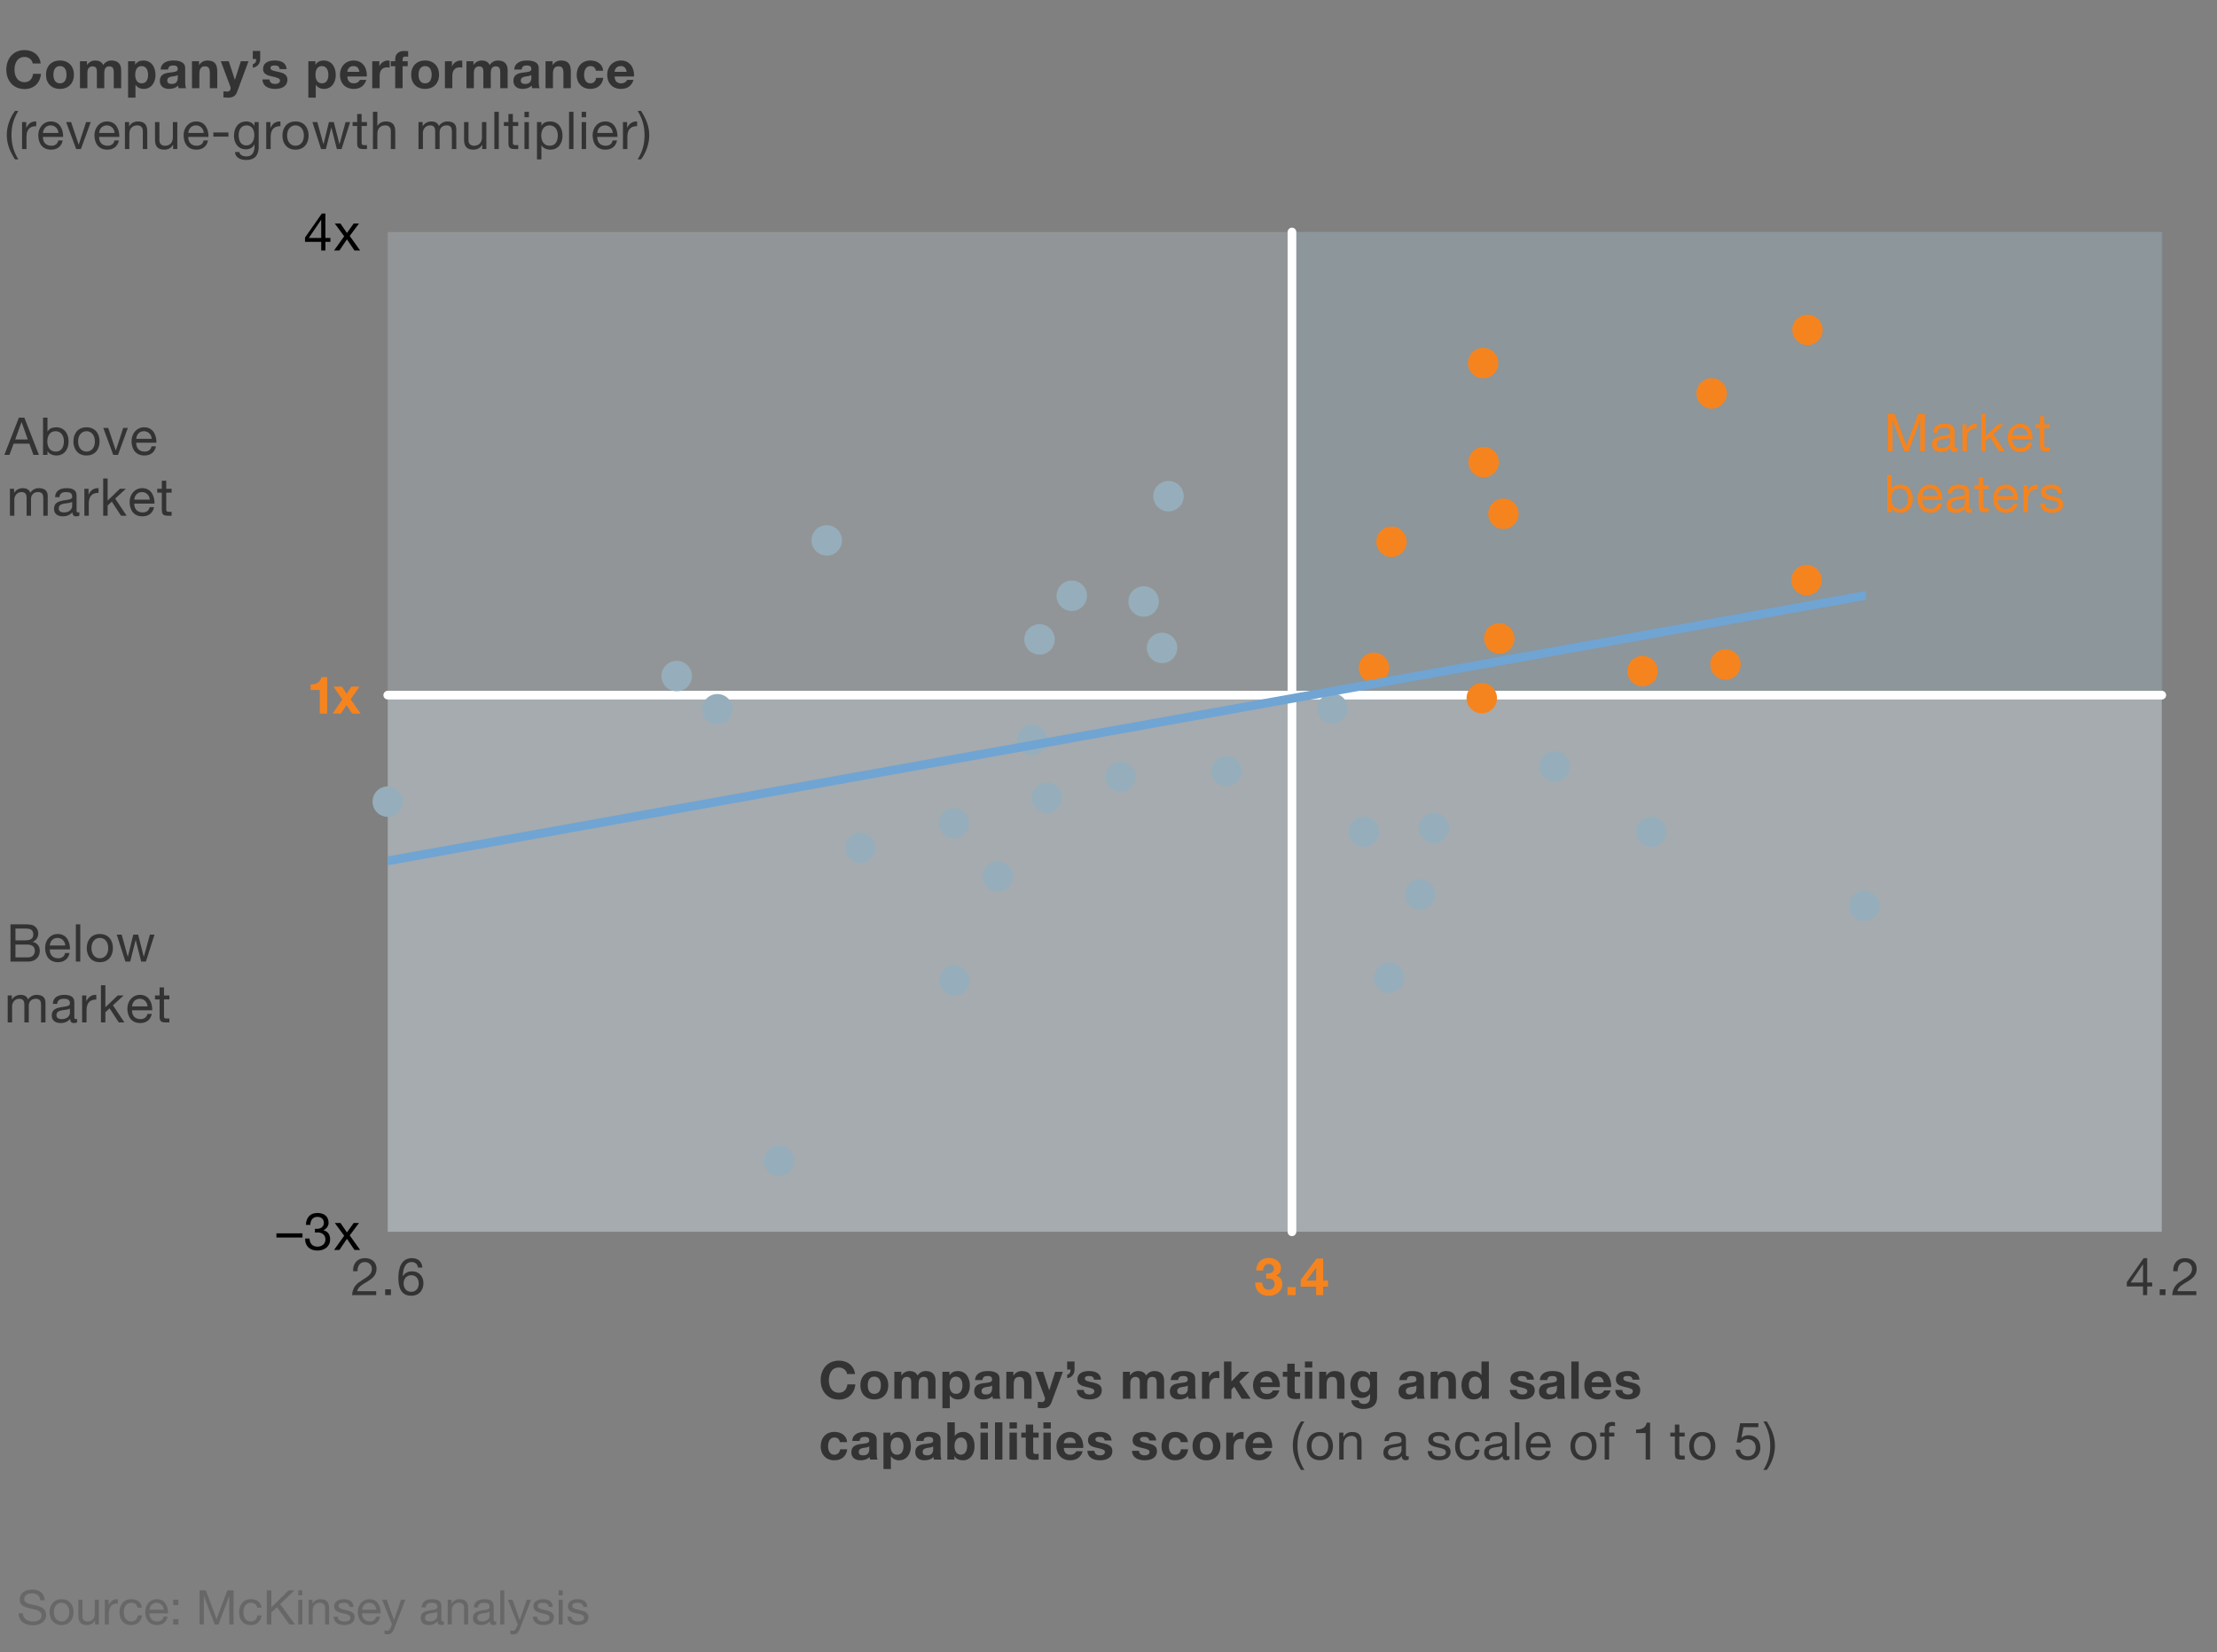 <?xml version="1.0" encoding="utf-8"?>
<!-- Generator: Adobe Illustrator 16.0.0, SVG Export Plug-In . SVG Version: 6.00 Build 0)  -->
<!DOCTYPE svg PUBLIC "-//W3C//DTD SVG 1.1//EN" "http://www.w3.org/Graphics/SVG/1.1/DTD/svg11.dtd">
<svg version="1.1" id="Layer_1" xmlns="http://www.w3.org/2000/svg" xmlns:xlink="http://www.w3.org/1999/xlink" x="0px" y="0px"
	 width="510px" height="380.14px" viewBox="0 0 510 380.14" enable-background="new 0 0 510 380.14" xml:space="preserve">
<rect x="0" y="0" width="510" height="380.14" fill="#808080" stroke="none"/>
<rect x="297.202" y="159.919" opacity="0.5" fill="#CBD7DC" width="200.092" height="123.457"/>
<rect x="297.202" y="53.375" opacity="0.25" fill="#CBD7DC" width="200.092" height="106.544"/>
<rect x="89.2" y="159.919" opacity="0.5" fill="#CBD7DC" width="207.919" height="123.457"/>
<rect x="89.2" y="53.375" opacity="0.25" fill="#CBD7DC" width="207.919" height="106.544"/>
<rect x="297.202" y="53.375" opacity="0.25" fill="#7E9AA9" width="200.381" height="106.544"/>
<g>
	<rect x="3.883" y="365.867" fill="none" width="506.211" height="14.273"/>
	<path fill="#676767" d="M9.282,368.164c-0.121-1.122-0.869-1.606-1.947-1.606c-0.88,0-1.76,0.319-1.76,1.342
		c0,0.969,1.254,1.111,2.519,1.397c1.254,0.286,2.509,0.726,2.509,2.267c0,1.672-1.64,2.344-3.07,2.344
		c-1.76,0-3.245-0.858-3.245-2.773h0.99c0,1.32,1.101,1.893,2.289,1.893c0.946,0,1.991-0.297,1.991-1.43
		c0-1.078-1.254-1.266-2.508-1.541c-1.254-0.274-2.52-0.638-2.52-2.078c0-1.596,1.419-2.3,2.85-2.3c1.606,0,2.827,0.759,2.894,2.486
		H9.282z"/>
	<path fill="#676767" d="M14.165,367.899c1.805,0,2.762,1.31,2.762,2.982c0,1.66-0.957,2.97-2.762,2.97
		c-1.804,0-2.761-1.31-2.761-2.97C11.404,369.209,12.361,367.899,14.165,367.899z M14.165,373.026c0.979,0,1.771-0.77,1.771-2.145
		c0-1.387-0.792-2.156-1.771-2.156c-0.979,0-1.771,0.77-1.771,2.156C12.394,372.257,13.186,373.026,14.165,373.026z"/>
	<path fill="#676767" d="M22.734,373.72h-0.88v-0.902h-0.022c-0.396,0.704-1.034,1.034-1.848,1.034
		c-1.497,0-1.958-0.858-1.958-2.079v-3.74h0.935v3.85c0,0.693,0.44,1.145,1.155,1.145c1.133,0,1.683-0.759,1.683-1.782v-3.212h0.935
		V373.72z"/>
	<path fill="#676767" d="M24.109,368.032h0.88v1.199h0.022c0.451-0.914,1.078-1.365,2.09-1.332v0.99c-1.507,0-2.057,0.858-2.057,2.3
		v2.53h-0.936V368.032z"/>
	<path fill="#676767" d="M31.667,369.858c-0.143-0.715-0.638-1.133-1.408-1.133c-1.353,0-1.771,1.066-1.771,2.222
		c0,1.046,0.473,2.079,1.661,2.079c0.902,0,1.441-0.527,1.562-1.386h0.957c-0.209,1.386-1.078,2.211-2.508,2.211
		c-1.738,0-2.663-1.21-2.663-2.904c0-1.705,0.88-3.048,2.685-3.048c1.287,0,2.321,0.605,2.453,1.959H31.667z"/>
	<path fill="#676767" d="M38.563,371.915c-0.253,1.254-1.155,1.937-2.431,1.937c-1.815,0-2.673-1.254-2.729-2.992
		c0-1.705,1.122-2.96,2.673-2.96c2.013,0,2.629,1.882,2.575,3.257h-4.258c-0.033,0.99,0.528,1.87,1.771,1.87
		c0.771,0,1.31-0.374,1.475-1.111H38.563z M37.662,370.331c-0.044-0.891-0.715-1.605-1.639-1.605c-0.979,0-1.562,0.736-1.628,1.605
		H37.662z"/>
	<path fill="#676767" d="M41.049,369.253h-1.221v-1.221h1.221V369.253z M39.828,372.499h1.221v1.221h-1.221V372.499z"/>
	<path fill="#676767" d="M45.911,365.864h1.43l2.475,6.602l2.486-6.602h1.43v7.855h-0.99v-6.535h-0.022l-2.453,6.535h-0.891
		l-2.454-6.535h-0.022v6.535h-0.99V365.864z"/>
	<path fill="#676767" d="M59.177,369.858c-0.143-0.715-0.638-1.133-1.408-1.133c-1.353,0-1.771,1.066-1.771,2.222
		c0,1.046,0.473,2.079,1.661,2.079c0.902,0,1.441-0.527,1.562-1.386h0.957c-0.209,1.386-1.078,2.211-2.508,2.211
		c-1.738,0-2.663-1.21-2.663-2.904c0-1.705,0.88-3.048,2.685-3.048c1.287,0,2.321,0.605,2.453,1.959H59.177z"/>
	<path fill="#676767" d="M61.376,365.864h1.045v3.917l3.982-3.917h1.354l-3.312,3.169l3.443,4.687h-1.32l-2.838-3.972l-1.309,1.222
		v2.75h-1.045V365.864z"/>
	<path fill="#676767" d="M69.55,367.009h-0.935v-1.145h0.935V367.009z M68.615,368.032h0.935v5.688h-0.935V368.032z"/>
	<path fill="#676767" d="M71.001,368.032h0.88v0.902h0.022c0.396-0.705,1.034-1.035,1.848-1.035c1.496,0,1.958,0.858,1.958,2.08
		v3.74h-0.935v-3.851c0-0.692-0.44-1.144-1.155-1.144c-1.133,0-1.683,0.758-1.683,1.781v3.213h-0.935V368.032z"/>
	<path fill="#676767" d="M77.69,371.927c0.033,0.836,0.759,1.1,1.529,1.1c0.583,0,1.375-0.132,1.375-0.847
		c0-0.726-0.924-0.847-1.859-1.056c-0.924-0.209-1.859-0.518-1.859-1.607c0-1.144,1.133-1.617,2.124-1.617
		c1.254,0,2.255,0.396,2.332,1.783h-0.935c-0.066-0.727-0.704-0.957-1.32-0.957c-0.562,0-1.21,0.153-1.21,0.726
		c0,0.671,0.99,0.781,1.859,0.99c0.935,0.209,1.859,0.517,1.859,1.617c0,1.353-1.265,1.793-2.42,1.793
		c-1.276,0-2.354-0.517-2.41-1.925H77.69z"/>
	<path fill="#676767" d="M87.469,371.915c-0.253,1.254-1.155,1.937-2.431,1.937c-1.815,0-2.673-1.254-2.729-2.992
		c0-1.705,1.122-2.96,2.673-2.96c2.013,0,2.629,1.882,2.575,3.257H83.3c-0.033,0.99,0.528,1.87,1.771,1.87
		c0.771,0,1.31-0.374,1.475-1.111H87.469z M86.567,370.331c-0.044-0.891-0.715-1.605-1.639-1.605c-0.979,0-1.562,0.736-1.628,1.605
		H86.567z"/>
	<path fill="#676767" d="M90.758,374.479c-0.429,1.11-0.814,1.518-1.65,1.518c-0.22,0-0.44-0.021-0.649-0.1v-0.857
		c0.176,0.055,0.363,0.132,0.55,0.132c0.385,0,0.594-0.187,0.771-0.517l0.385-0.969l-2.255-5.654h1.056l1.661,4.653h0.022
		l1.595-4.653h0.99L90.758,374.479z"/>
	<path fill="#676767" d="M102.121,373.698c-0.165,0.099-0.374,0.153-0.671,0.153c-0.484,0-0.792-0.264-0.792-0.88
		c-0.517,0.605-1.21,0.88-2.002,0.88c-1.034,0-1.881-0.462-1.881-1.595c0-1.287,0.957-1.562,1.925-1.75
		c1.034-0.197,1.915-0.131,1.915-0.836c0-0.814-0.671-0.945-1.266-0.945c-0.792,0-1.375,0.242-1.419,1.078h-0.935
		c0.055-1.408,1.144-1.904,2.409-1.904c1.023,0,2.134,0.231,2.134,1.562v2.927c0,0.44,0,0.638,0.297,0.638
		c0.077,0,0.165-0.011,0.286-0.055V373.698z M100.603,370.782c-0.363,0.264-1.067,0.275-1.694,0.385
		c-0.616,0.11-1.144,0.33-1.144,1.023c0,0.616,0.528,0.836,1.1,0.836c1.232,0,1.738-0.77,1.738-1.287V370.782z"/>
	<path fill="#676767" d="M102.989,368.032h0.88v0.902h0.022c0.396-0.705,1.034-1.035,1.848-1.035c1.496,0,1.958,0.858,1.958,2.08
		v3.74h-0.935v-3.851c0-0.692-0.44-1.144-1.155-1.144c-1.133,0-1.683,0.758-1.683,1.781v3.213h-0.935V368.032z"/>
	<path fill="#676767" d="M114.144,373.698c-0.165,0.099-0.374,0.153-0.671,0.153c-0.484,0-0.792-0.264-0.792-0.88
		c-0.517,0.605-1.21,0.88-2.002,0.88c-1.034,0-1.881-0.462-1.881-1.595c0-1.287,0.957-1.562,1.925-1.75
		c1.034-0.197,1.915-0.131,1.915-0.836c0-0.814-0.671-0.945-1.266-0.945c-0.792,0-1.375,0.242-1.419,1.078h-0.935
		c0.055-1.408,1.144-1.904,2.409-1.904c1.023,0,2.134,0.231,2.134,1.562v2.927c0,0.44,0,0.638,0.297,0.638
		c0.077,0,0.165-0.011,0.286-0.055V373.698z M112.626,370.782c-0.363,0.264-1.067,0.275-1.694,0.385
		c-0.616,0.11-1.144,0.33-1.144,1.023c0,0.616,0.528,0.836,1.1,0.836c1.232,0,1.738-0.77,1.738-1.287V370.782z"/>
	<path fill="#676767" d="M115.067,365.864h0.935v7.855h-0.935V365.864z"/>
	<path fill="#676767" d="M119.688,374.479c-0.429,1.11-0.814,1.518-1.65,1.518c-0.22,0-0.44-0.021-0.649-0.1v-0.857
		c0.176,0.055,0.363,0.132,0.55,0.132c0.385,0,0.594-0.187,0.771-0.517l0.385-0.969l-2.255-5.654h1.056l1.661,4.653h0.022
		l1.595-4.653h0.99L119.688,374.479z"/>
	<path fill="#676767" d="M123.526,371.927c0.033,0.836,0.759,1.1,1.529,1.1c0.583,0,1.375-0.132,1.375-0.847
		c0-0.726-0.924-0.847-1.859-1.056c-0.924-0.209-1.859-0.518-1.859-1.607c0-1.144,1.133-1.617,2.124-1.617
		c1.254,0,2.255,0.396,2.332,1.783h-0.935c-0.066-0.727-0.704-0.957-1.32-0.957c-0.562,0-1.21,0.153-1.21,0.726
		c0,0.671,0.99,0.781,1.859,0.99c0.935,0.209,1.859,0.517,1.859,1.617c0,1.353-1.265,1.793-2.42,1.793
		c-1.276,0-2.354-0.517-2.41-1.925H123.526z"/>
	<path fill="#676767" d="M129.444,367.009h-0.935v-1.145h0.935V367.009z M128.509,368.032h0.935v5.688h-0.935V368.032z"/>
	<path fill="#676767" d="M131.468,371.927c0.033,0.836,0.759,1.1,1.529,1.1c0.583,0,1.375-0.132,1.375-0.847
		c0-0.726-0.924-0.847-1.859-1.056c-0.924-0.209-1.859-0.518-1.859-1.607c0-1.144,1.133-1.617,2.124-1.617
		c1.254,0,2.255,0.396,2.332,1.783h-0.935c-0.066-0.727-0.704-0.957-1.32-0.957c-0.562,0-1.21,0.153-1.21,0.726
		c0,0.671,0.99,0.781,1.859,0.99c0.935,0.209,1.859,0.517,1.859,1.617c0,1.353-1.265,1.793-2.42,1.793
		c-1.276,0-2.354-0.517-2.41-1.925H131.468z"/>
</g>
<g>
	<g>
		<path fill="#333333" d="M194.869,316.1c-0.12-0.852-0.936-1.499-1.871-1.499c-1.691,0-2.327,1.439-2.327,2.938
			c0,1.427,0.635,2.866,2.327,2.866c1.151,0,1.799-0.791,1.943-1.919h1.823c-0.192,2.135-1.667,3.503-3.766,3.503
			c-2.65,0-4.21-1.979-4.21-4.45c0-2.542,1.56-4.521,4.21-4.521c1.883,0,3.466,1.104,3.694,3.082H194.869z"/>
		<path fill="#333333" d="M201.123,315.416c1.955,0,3.214,1.296,3.214,3.274c0,1.967-1.259,3.262-3.214,3.262
			c-1.943,0-3.203-1.295-3.203-3.262C197.92,316.712,199.18,315.416,201.123,315.416z M201.123,320.669
			c1.163,0,1.511-0.995,1.511-1.979c0-0.996-0.348-1.991-1.511-1.991c-1.151,0-1.5,0.995-1.5,1.991
			C199.624,319.674,199.972,320.669,201.123,320.669z"/>
		<path fill="#333333" d="M205.732,315.584h1.607v0.84h0.024c0.444-0.636,1.091-1.008,1.895-1.008c0.78,0,1.475,0.288,1.811,1.032
			c0.36-0.541,1.007-1.032,1.871-1.032c1.319,0,2.267,0.612,2.267,2.219v4.149h-1.703v-3.514c0-0.828-0.072-1.512-1.043-1.512
			c-0.959,0-1.139,0.792-1.139,1.572v3.453h-1.703v-3.478c0-0.72,0.048-1.548-1.031-1.548c-0.336,0-1.151,0.217-1.151,1.428v3.598
			h-1.703V315.584z"/>
		<path fill="#333333" d="M216.796,315.584h1.619v0.792h0.024c0.408-0.66,1.08-0.96,1.847-0.96c1.943,0,2.818,1.571,2.818,3.335
			c0,1.654-0.912,3.201-2.722,3.201c-0.744,0-1.451-0.323-1.859-0.936H218.5v2.951h-1.703V315.584z M221.402,318.702
			c0-0.983-0.396-2.003-1.487-2.003c-1.116,0-1.476,0.995-1.476,2.003s0.384,1.967,1.487,1.967
			C221.042,320.669,221.402,319.71,221.402,318.702z"/>
		<path fill="#333333" d="M224.296,317.491c0.096-1.596,1.523-2.075,2.915-2.075c1.235,0,2.722,0.276,2.722,1.763v3.227
			c0,0.564,0.06,1.127,0.216,1.379h-1.728c-0.06-0.191-0.108-0.396-0.12-0.6c-0.54,0.564-1.332,0.768-2.087,0.768
			c-1.175,0-2.111-0.588-2.111-1.858c0-1.403,1.056-1.739,2.111-1.884c1.043-0.155,2.015-0.119,2.015-0.814
			c0-0.732-0.504-0.84-1.104-0.84c-0.648,0-1.067,0.264-1.127,0.936H224.296z M228.23,318.751c-0.288,0.251-0.888,0.264-1.416,0.359
			c-0.528,0.107-1.007,0.287-1.007,0.911c0,0.636,0.492,0.792,1.043,0.792c1.331,0,1.379-1.056,1.379-1.428V318.751z"/>
		<path fill="#333333" d="M231.496,315.584h1.619v0.864h0.036c0.432-0.696,1.175-1.032,1.895-1.032c1.811,0,2.267,1.02,2.267,2.555
			v3.813h-1.703v-3.502c0-1.02-0.3-1.523-1.091-1.523c-0.923,0-1.319,0.517-1.319,1.775v3.25h-1.703V315.584z"/>
		<path fill="#333333" d="M241.91,322.564c-0.372,0.995-0.959,1.403-2.135,1.403c-0.348,0-0.696-0.024-1.043-0.061v-1.402
			c0.324,0.023,0.66,0.071,0.995,0.06c0.588-0.06,0.78-0.672,0.588-1.163l-2.183-5.817h1.823l1.403,4.245h0.024l1.355-4.245h1.763
			L241.91,322.564z"/>
		<path fill="#333333" d="M245.488,313.222h1.703v1.834c0.036,1.068-0.708,1.884-1.703,2.016v-0.791
			c0.612-0.205,0.792-0.624,0.792-1.212h-0.792V313.222z"/>
		<path fill="#333333" d="M249.327,319.77c0.012,0.743,0.636,1.044,1.308,1.044c0.492,0,1.115-0.192,1.115-0.792
			c0-0.516-0.708-0.695-1.931-0.96c-0.983-0.215-1.967-0.562-1.967-1.654c0-1.584,1.367-1.991,2.699-1.991
			c1.355,0,2.603,0.456,2.734,1.979h-1.619c-0.048-0.66-0.552-0.84-1.164-0.84c-0.384,0-0.947,0.072-0.947,0.576
			c0,0.611,0.959,0.695,1.931,0.923c0.995,0.228,1.967,0.588,1.967,1.739c0,1.631-1.416,2.158-2.831,2.158
			c-1.439,0-2.842-0.539-2.915-2.183H249.327z"/>
		<path fill="#333333" d="M258.316,315.584h1.607v0.84h0.024c0.444-0.636,1.091-1.008,1.895-1.008c0.78,0,1.475,0.288,1.811,1.032
			c0.36-0.541,1.007-1.032,1.871-1.032c1.319,0,2.267,0.612,2.267,2.219v4.149h-1.703v-3.514c0-0.828-0.072-1.512-1.043-1.512
			c-0.959,0-1.139,0.792-1.139,1.572v3.453h-1.703v-3.478c0-0.72,0.048-1.548-1.032-1.548c-0.335,0-1.151,0.217-1.151,1.428v3.598
			h-1.703V315.584z"/>
		<path fill="#333333" d="M269.308,317.491c0.096-1.596,1.523-2.075,2.915-2.075c1.235,0,2.722,0.276,2.722,1.763v3.227
			c0,0.564,0.06,1.127,0.216,1.379h-1.728c-0.06-0.191-0.108-0.396-0.12-0.6c-0.54,0.564-1.332,0.768-2.087,0.768
			c-1.175,0-2.111-0.588-2.111-1.858c0-1.403,1.056-1.739,2.111-1.884c1.043-0.155,2.015-0.119,2.015-0.814
			c0-0.732-0.504-0.84-1.104-0.84c-0.648,0-1.067,0.264-1.127,0.936H269.308z M273.242,318.751
			c-0.288,0.251-0.888,0.264-1.416,0.359c-0.528,0.107-1.007,0.287-1.007,0.911c0,0.636,0.492,0.792,1.043,0.792
			c1.331,0,1.379-1.056,1.379-1.428V318.751z"/>
		<path fill="#333333" d="M276.507,315.584h1.619v1.151h0.024c0.312-0.779,1.151-1.319,1.979-1.319c0.12,0,0.264,0.024,0.372,0.06
			v1.584c-0.156-0.036-0.408-0.061-0.612-0.061c-1.247,0-1.679,0.9-1.679,1.991v2.794h-1.703V315.584z"/>
		<path fill="#333333" d="M281.572,313.222h1.703v4.594l2.146-2.231h2.015l-2.339,2.278l2.603,3.922h-2.063l-1.703-2.77l-0.66,0.635
			v2.135h-1.703V313.222z"/>
		<path fill="#333333" d="M289.946,319.099c0.048,1.079,0.576,1.57,1.523,1.57c0.684,0,1.235-0.42,1.343-0.803h1.499
			c-0.48,1.463-1.499,2.086-2.902,2.086c-1.955,0-3.167-1.343-3.167-3.262c0-1.859,1.283-3.274,3.167-3.274
			c2.111,0,3.13,1.775,3.01,3.683H289.946z M292.717,318.019c-0.156-0.863-0.528-1.319-1.355-1.319c-1.08,0-1.392,0.84-1.416,1.319
			H292.717z"/>
		<path fill="#333333" d="M297.83,315.584h1.247v1.14h-1.247v3.07c0,0.576,0.144,0.719,0.719,0.719c0.18,0,0.348-0.012,0.528-0.047
			v1.331c-0.288,0.048-0.66,0.06-0.996,0.06c-1.043,0-1.955-0.24-1.955-1.475v-3.658h-1.032v-1.14h1.032v-1.858h1.703V315.584z"/>
		<path fill="#333333" d="M301.886,314.624h-1.703v-1.402h1.703V314.624z M300.183,315.584h1.703v6.2h-1.703V315.584z"/>
		<path fill="#333333" d="M303.471,315.584h1.619v0.864h0.036c0.432-0.696,1.175-1.032,1.895-1.032c1.811,0,2.267,1.02,2.267,2.555
			v3.813h-1.703v-3.502c0-1.02-0.3-1.523-1.091-1.523c-0.923,0-1.319,0.517-1.319,1.775v3.25h-1.703V315.584z"/>
		<path fill="#333333" d="M316.787,321.389c0,1.02-0.36,2.747-3.214,2.747c-1.223,0-2.65-0.576-2.734-1.991h1.691
			c0.156,0.636,0.672,0.852,1.271,0.852c0.947,0,1.379-0.647,1.367-1.535v-0.815h-0.024c-0.372,0.647-1.115,0.959-1.859,0.959
			c-1.859,0-2.651-1.415-2.651-3.118c0-1.606,0.924-3.07,2.663-3.07c0.815,0,1.439,0.276,1.847,0.995h0.024v-0.827h1.619V321.389z
			 M315.168,318.606c0-1.008-0.348-1.907-1.451-1.907c-0.959,0-1.379,0.84-1.379,1.763c0,0.889,0.336,1.859,1.379,1.859
			C314.688,320.321,315.168,319.494,315.168,318.606z"/>
		<path fill="#333333" d="M321.902,317.491c0.096-1.596,1.523-2.075,2.915-2.075c1.235,0,2.722,0.276,2.722,1.763v3.227
			c0,0.564,0.06,1.127,0.216,1.379h-1.727c-0.06-0.191-0.108-0.396-0.12-0.6c-0.54,0.564-1.332,0.768-2.087,0.768
			c-1.175,0-2.111-0.588-2.111-1.858c0-1.403,1.055-1.739,2.111-1.884c1.043-0.155,2.015-0.119,2.015-0.814
			c0-0.732-0.503-0.84-1.103-0.84c-0.648,0-1.067,0.264-1.127,0.936H321.902z M325.836,318.751
			c-0.288,0.251-0.887,0.264-1.415,0.359c-0.528,0.107-1.007,0.287-1.007,0.911c0,0.636,0.492,0.792,1.043,0.792
			c1.331,0,1.379-1.056,1.379-1.428V318.751z"/>
		<path fill="#333333" d="M329.102,315.584h1.619v0.864h0.036c0.432-0.696,1.175-1.032,1.895-1.032c1.811,0,2.267,1.02,2.267,2.555
			v3.813h-1.703v-3.502c0-1.02-0.3-1.523-1.091-1.523c-0.923,0-1.319,0.517-1.319,1.775v3.25h-1.703V315.584z"/>
		<path fill="#333333" d="M340.883,320.993h-0.024c-0.396,0.672-1.091,0.959-1.883,0.959c-1.871,0-2.783-1.606-2.783-3.322
			c0-1.666,0.923-3.214,2.747-3.214c0.731,0,1.451,0.312,1.835,0.924h0.024v-3.118h1.703v8.562h-1.619V320.993z M339.396,316.699
			c-1.115,0-1.499,0.96-1.499,1.979c0,0.971,0.444,1.99,1.499,1.99c1.127,0,1.463-0.982,1.463-2.002
			C340.859,317.659,340.5,316.699,339.396,316.699z"/>
		<path fill="#333333" d="M348.925,319.77c0.012,0.743,0.636,1.044,1.308,1.044c0.492,0,1.115-0.192,1.115-0.792
			c0-0.516-0.708-0.695-1.931-0.96c-0.983-0.215-1.967-0.562-1.967-1.654c0-1.584,1.367-1.991,2.699-1.991
			c1.355,0,2.603,0.456,2.734,1.979h-1.619c-0.048-0.66-0.552-0.84-1.164-0.84c-0.384,0-0.947,0.072-0.947,0.576
			c0,0.611,0.959,0.695,1.931,0.923c0.995,0.228,1.967,0.588,1.967,1.739c0,1.631-1.416,2.158-2.831,2.158
			c-1.439,0-2.842-0.539-2.915-2.183H348.925z"/>
		<path fill="#333333" d="M354.218,317.491c0.096-1.596,1.523-2.075,2.915-2.075c1.235,0,2.722,0.276,2.722,1.763v3.227
			c0,0.564,0.06,1.127,0.216,1.379h-1.727c-0.06-0.191-0.108-0.396-0.12-0.6c-0.54,0.564-1.332,0.768-2.087,0.768
			c-1.175,0-2.111-0.588-2.111-1.858c0-1.403,1.055-1.739,2.111-1.884c1.043-0.155,2.015-0.119,2.015-0.814
			c0-0.732-0.503-0.84-1.103-0.84c-0.648,0-1.067,0.264-1.127,0.936H354.218z M358.151,318.751
			c-0.288,0.251-0.887,0.264-1.415,0.359c-0.528,0.107-1.007,0.287-1.007,0.911c0,0.636,0.492,0.792,1.043,0.792
			c1.331,0,1.379-1.056,1.379-1.428V318.751z"/>
		<path fill="#333333" d="M361.466,313.222h1.703v8.562h-1.703V313.222z"/>
		<path fill="#333333" d="M366.157,319.099c0.048,1.079,0.576,1.57,1.523,1.57c0.684,0,1.235-0.42,1.343-0.803h1.499
			c-0.48,1.463-1.499,2.086-2.902,2.086c-1.955,0-3.167-1.343-3.167-3.262c0-1.859,1.284-3.274,3.167-3.274
			c2.111,0,3.13,1.775,3.01,3.683H366.157z M368.927,318.019c-0.156-0.863-0.528-1.319-1.355-1.319c-1.08,0-1.392,0.84-1.416,1.319
			H368.927z"/>
		<path fill="#333333" d="M373.201,319.77c0.012,0.743,0.636,1.044,1.308,1.044c0.492,0,1.115-0.192,1.115-0.792
			c0-0.516-0.708-0.695-1.931-0.96c-0.983-0.215-1.967-0.562-1.967-1.654c0-1.584,1.367-1.991,2.699-1.991
			c1.355,0,2.603,0.456,2.734,1.979h-1.619c-0.048-0.66-0.552-0.84-1.164-0.84c-0.384,0-0.947,0.072-0.947,0.576
			c0,0.611,0.959,0.695,1.931,0.923c0.996,0.228,1.967,0.588,1.967,1.739c0,1.631-1.416,2.158-2.831,2.158
			c-1.439,0-2.842-0.539-2.915-2.183H373.201z"/>
		<path fill="#333333" d="M193.202,331.767c-0.108-0.695-0.551-1.067-1.259-1.067c-1.091,0-1.451,1.104-1.451,2.015
			c0,0.889,0.348,1.955,1.416,1.955c0.792,0,1.247-0.504,1.355-1.259h1.643c-0.216,1.644-1.355,2.542-2.986,2.542
			c-1.871,0-3.13-1.318-3.13-3.178c0-1.932,1.151-3.358,3.167-3.358c1.463,0,2.806,0.768,2.915,2.351H193.202z"/>
		<path fill="#333333" d="M196.036,331.491c0.096-1.596,1.523-2.075,2.915-2.075c1.235,0,2.722,0.276,2.722,1.763v3.227
			c0,0.564,0.06,1.127,0.216,1.379h-1.727c-0.06-0.191-0.108-0.396-0.12-0.6c-0.54,0.564-1.332,0.768-2.087,0.768
			c-1.175,0-2.111-0.588-2.111-1.858c0-1.403,1.055-1.739,2.111-1.884c1.043-0.155,2.015-0.119,2.015-0.814
			c0-0.732-0.503-0.84-1.103-0.84c-0.648,0-1.067,0.264-1.127,0.936H196.036z M199.97,332.751c-0.288,0.251-0.887,0.264-1.415,0.359
			c-0.528,0.107-1.007,0.287-1.007,0.911c0,0.636,0.492,0.792,1.043,0.792c1.331,0,1.379-1.056,1.379-1.428V332.751z"/>
		<path fill="#333333" d="M203.235,329.584h1.619v0.792h0.024c0.408-0.66,1.08-0.96,1.847-0.96c1.943,0,2.818,1.571,2.818,3.335
			c0,1.654-0.911,3.201-2.722,3.201c-0.744,0-1.452-0.323-1.859-0.936h-0.024v2.951h-1.703V329.584z M207.841,332.702
			c0-0.983-0.396-2.003-1.487-2.003c-1.116,0-1.476,0.995-1.476,2.003s0.384,1.967,1.487,1.967
			C207.481,334.669,207.841,333.71,207.841,332.702z"/>
		<path fill="#333333" d="M210.736,331.491c0.096-1.596,1.523-2.075,2.915-2.075c1.235,0,2.722,0.276,2.722,1.763v3.227
			c0,0.564,0.06,1.127,0.216,1.379h-1.728c-0.06-0.191-0.108-0.396-0.12-0.6c-0.54,0.564-1.332,0.768-2.087,0.768
			c-1.175,0-2.111-0.588-2.111-1.858c0-1.403,1.056-1.739,2.111-1.884c1.043-0.155,2.015-0.119,2.015-0.814
			c0-0.732-0.504-0.84-1.104-0.84c-0.648,0-1.067,0.264-1.127,0.936H210.736z M214.67,332.751c-0.288,0.251-0.888,0.264-1.416,0.359
			c-0.528,0.107-1.007,0.287-1.007,0.911c0,0.636,0.492,0.792,1.043,0.792c1.331,0,1.379-1.056,1.379-1.428V332.751z"/>
		<path fill="#333333" d="M217.935,327.222h1.703v3.118h0.024c0.42-0.636,1.188-0.924,1.955-0.924c1.235,0,2.566,0.995,2.566,3.263
			c0,2.278-1.331,3.273-2.566,3.273c-0.912,0-1.667-0.275-2.039-0.959h-0.024v0.791h-1.619V327.222z M221.029,330.699
			c-1.007,0-1.451,0.948-1.451,1.991c0,1.031,0.444,1.979,1.451,1.979c1.008,0,1.452-0.947,1.452-1.979
			C222.481,331.647,222.037,330.699,221.029,330.699z"/>
		<path fill="#333333" d="M227.259,328.624h-1.703v-1.402h1.703V328.624z M225.556,329.584h1.703v6.2h-1.703V329.584z"/>
		<path fill="#333333" d="M228.892,327.222h1.703v8.562h-1.703V327.222z"/>
		<path fill="#333333" d="M233.931,328.624h-1.703v-1.402h1.703V328.624z M232.228,329.584h1.703v6.2h-1.703V329.584z"/>
		<path fill="#333333" d="M237.674,329.584h1.247v1.14h-1.247v3.07c0,0.576,0.144,0.719,0.719,0.719c0.18,0,0.348-0.012,0.528-0.047
			v1.331c-0.288,0.048-0.66,0.06-0.996,0.06c-1.043,0-1.955-0.24-1.955-1.475v-3.658h-1.032v-1.14h1.032v-1.858h1.703V329.584z"/>
		<path fill="#333333" d="M241.729,328.624h-1.703v-1.402h1.703V328.624z M240.027,329.584h1.703v6.2h-1.703V329.584z"/>
		<path fill="#333333" d="M244.717,333.099c0.048,1.079,0.576,1.57,1.523,1.57c0.684,0,1.235-0.42,1.343-0.803h1.499
			c-0.48,1.463-1.499,2.086-2.902,2.086c-1.955,0-3.167-1.343-3.167-3.262c0-1.859,1.284-3.274,3.167-3.274
			c2.111,0,3.13,1.775,3.01,3.683H244.717z M247.488,332.019c-0.156-0.863-0.528-1.319-1.355-1.319c-1.08,0-1.392,0.84-1.416,1.319
			H247.488z"/>
		<path fill="#333333" d="M251.761,333.77c0.012,0.743,0.636,1.044,1.308,1.044c0.492,0,1.115-0.192,1.115-0.792
			c0-0.516-0.708-0.695-1.931-0.96c-0.983-0.215-1.967-0.562-1.967-1.654c0-1.584,1.367-1.991,2.699-1.991
			c1.355,0,2.603,0.456,2.734,1.979H254.1c-0.048-0.66-0.552-0.84-1.164-0.84c-0.384,0-0.947,0.072-0.947,0.576
			c0,0.611,0.959,0.695,1.931,0.923c0.996,0.228,1.967,0.588,1.967,1.739c0,1.631-1.416,2.158-2.831,2.158
			c-1.439,0-2.842-0.539-2.915-2.183H251.761z"/>
		<path fill="#333333" d="M262.021,333.77c0.012,0.743,0.636,1.044,1.308,1.044c0.492,0,1.115-0.192,1.115-0.792
			c0-0.516-0.708-0.695-1.931-0.96c-0.983-0.215-1.967-0.562-1.967-1.654c0-1.584,1.367-1.991,2.699-1.991
			c1.355,0,2.603,0.456,2.734,1.979h-1.619c-0.048-0.66-0.552-0.84-1.164-0.84c-0.384,0-0.947,0.072-0.947,0.576
			c0,0.611,0.959,0.695,1.931,0.923c0.996,0.228,1.967,0.588,1.967,1.739c0,1.631-1.416,2.158-2.831,2.158
			c-1.439,0-2.842-0.539-2.915-2.183H262.021z"/>
		<path fill="#333333" d="M271.607,331.767c-0.108-0.695-0.551-1.067-1.259-1.067c-1.091,0-1.451,1.104-1.451,2.015
			c0,0.889,0.348,1.955,1.416,1.955c0.792,0,1.247-0.504,1.355-1.259h1.643c-0.216,1.644-1.355,2.542-2.986,2.542
			c-1.871,0-3.13-1.318-3.13-3.178c0-1.932,1.151-3.358,3.167-3.358c1.463,0,2.806,0.768,2.915,2.351H271.607z"/>
		<path fill="#333333" d="M277.524,329.416c1.955,0,3.214,1.296,3.214,3.274c0,1.967-1.259,3.262-3.214,3.262
			c-1.943,0-3.203-1.295-3.203-3.262C274.321,330.712,275.581,329.416,277.524,329.416z M277.524,334.669
			c1.163,0,1.511-0.995,1.511-1.979c0-0.996-0.348-1.991-1.511-1.991c-1.151,0-1.5,0.995-1.5,1.991
			C276.024,333.674,276.373,334.669,277.524,334.669z"/>
		<path fill="#333333" d="M282.085,329.584h1.619v1.151h0.024c0.312-0.779,1.151-1.319,1.979-1.319c0.12,0,0.264,0.024,0.372,0.06
			v1.584c-0.156-0.036-0.408-0.061-0.612-0.061c-1.248,0-1.679,0.9-1.679,1.991v2.794h-1.703V329.584z"/>
		<path fill="#333333" d="M288.181,333.099c0.048,1.079,0.576,1.57,1.523,1.57c0.684,0,1.235-0.42,1.343-0.803h1.499
			c-0.48,1.463-1.499,2.086-2.902,2.086c-1.955,0-3.167-1.343-3.167-3.262c0-1.859,1.283-3.274,3.167-3.274
			c2.111,0,3.13,1.775,3.01,3.683H288.181z M290.951,332.019c-0.156-0.863-0.528-1.319-1.355-1.319c-1.08,0-1.392,0.84-1.416,1.319
			H290.951z"/>
		<path fill="#333333" d="M299.28,338.159c-1.151-1.799-1.883-3.514-1.883-5.613c0-1.871,0.66-3.897,1.883-5.528h0.779
			c-1.139,1.799-1.583,3.586-1.583,5.528c0,2.016,0.444,3.778,1.583,5.613H299.28z"/>
		<path fill="#333333" d="M303.624,329.44c1.967,0,3.011,1.427,3.011,3.25c0,1.811-1.043,3.238-3.011,3.238
			c-1.967,0-3.01-1.428-3.01-3.238C300.613,330.867,301.657,329.44,303.624,329.44z M303.624,335.029
			c1.068,0,1.931-0.84,1.931-2.339c0-1.512-0.863-2.351-1.931-2.351c-1.067,0-1.931,0.839-1.931,2.351
			C301.693,334.189,302.556,335.029,303.624,335.029z"/>
		<path fill="#333333" d="M308.077,329.584h0.959v0.983h0.024c0.432-0.768,1.127-1.127,2.015-1.127c1.631,0,2.135,0.936,2.135,2.267
			v4.077h-1.02v-4.197c0-0.756-0.48-1.247-1.259-1.247c-1.235,0-1.835,0.827-1.835,1.942v3.502h-1.02V329.584z"/>
		<path fill="#333333" d="M324.058,335.761c-0.18,0.107-0.408,0.168-0.732,0.168c-0.527,0-0.863-0.288-0.863-0.959
			c-0.564,0.659-1.319,0.959-2.183,0.959c-1.127,0-2.051-0.504-2.051-1.739c0-1.403,1.043-1.703,2.099-1.907
			c1.127-0.215,2.087-0.144,2.087-0.911c0-0.888-0.732-1.031-1.379-1.031c-0.864,0-1.499,0.264-1.547,1.175h-1.019
			c0.06-1.535,1.247-2.074,2.626-2.074c1.115,0,2.327,0.252,2.327,1.703v3.189c0,0.48,0,0.696,0.324,0.696
			c0.084,0,0.18-0.013,0.312-0.06V335.761z M322.402,332.583c-0.396,0.287-1.164,0.299-1.847,0.419
			c-0.671,0.12-1.247,0.36-1.247,1.116c0,0.671,0.576,0.911,1.199,0.911c1.343,0,1.895-0.84,1.895-1.403V332.583z"/>
		<path fill="#333333" d="M329.448,333.829c0.036,0.912,0.828,1.2,1.667,1.2c0.636,0,1.5-0.144,1.5-0.924
			c0-0.792-1.008-0.923-2.027-1.151c-1.008-0.228-2.027-0.563-2.027-1.751c0-1.247,1.235-1.763,2.314-1.763
			c1.367,0,2.459,0.432,2.542,1.943h-1.019c-0.072-0.793-0.768-1.044-1.439-1.044c-0.612,0-1.319,0.168-1.319,0.792
			c0,0.73,1.08,0.852,2.027,1.078c1.02,0.229,2.027,0.564,2.027,1.764c0,1.475-1.379,1.955-2.638,1.955
			c-1.392,0-2.567-0.564-2.627-2.1H329.448z"/>
		<path fill="#333333" d="M339.274,331.575c-0.156-0.779-0.695-1.235-1.535-1.235c-1.475,0-1.931,1.163-1.931,2.423
			c0,1.139,0.516,2.267,1.811,2.267c0.983,0,1.571-0.575,1.703-1.511h1.043c-0.228,1.511-1.175,2.41-2.735,2.41
			c-1.895,0-2.902-1.319-2.902-3.166c0-1.859,0.959-3.322,2.927-3.322c1.403,0,2.53,0.659,2.674,2.135H339.274z"/>
		<path fill="#333333" d="M347.241,335.761c-0.18,0.107-0.408,0.168-0.732,0.168c-0.527,0-0.863-0.288-0.863-0.959
			c-0.564,0.659-1.319,0.959-2.183,0.959c-1.127,0-2.051-0.504-2.051-1.739c0-1.403,1.043-1.703,2.099-1.907
			c1.127-0.215,2.087-0.144,2.087-0.911c0-0.888-0.732-1.031-1.379-1.031c-0.864,0-1.499,0.264-1.547,1.175h-1.019
			c0.06-1.535,1.247-2.074,2.626-2.074c1.115,0,2.327,0.252,2.327,1.703v3.189c0,0.48,0,0.696,0.324,0.696
			c0.084,0,0.18-0.013,0.312-0.06V335.761z M345.586,332.583c-0.396,0.287-1.164,0.299-1.847,0.419
			c-0.671,0.12-1.247,0.36-1.247,1.116c0,0.671,0.576,0.911,1.199,0.911c1.343,0,1.895-0.84,1.895-1.403V332.583z"/>
		<path fill="#333333" d="M348.492,327.222h1.02v8.562h-1.02V327.222z"/>
		<path fill="#333333" d="M356.625,333.817c-0.276,1.367-1.259,2.111-2.65,2.111c-1.979,0-2.915-1.367-2.975-3.262
			c0-1.859,1.224-3.227,2.915-3.227c2.195,0,2.866,2.051,2.807,3.55h-4.642c-0.036,1.079,0.576,2.039,1.931,2.039
			c0.84,0,1.427-0.408,1.607-1.212H356.625z M355.641,332.091c-0.048-0.972-0.78-1.751-1.787-1.751
			c-1.067,0-1.703,0.804-1.775,1.751H355.641z"/>
		<path fill="#333333" d="M364.27,329.44c1.967,0,3.011,1.427,3.011,3.25c0,1.811-1.043,3.238-3.011,3.238
			c-1.967,0-3.01-1.428-3.01-3.238C361.259,330.867,362.303,329.44,364.27,329.44z M364.27,335.029c1.067,0,1.931-0.84,1.931-2.339
			c0-1.512-0.864-2.351-1.931-2.351s-1.931,0.839-1.931,2.351C362.339,334.189,363.202,335.029,364.27,335.029z"/>
		<path fill="#333333" d="M369.143,330.483H368.1v-0.899h1.043v-0.923c0-1.008,0.6-1.535,1.715-1.535
			c0.192,0,0.468,0.035,0.66,0.096v0.887c-0.18-0.06-0.396-0.084-0.576-0.084c-0.492,0-0.78,0.156-0.78,0.696v0.863h1.2v0.899h-1.2
			v5.301h-1.019V330.483z"/>
		<path fill="#333333" d="M379.593,335.784h-1.02v-6.092h-2.207v-0.816c1.164,0,2.219-0.312,2.447-1.595h0.779V335.784z"/>
		<path fill="#333333" d="M386.313,329.584h1.235v0.899h-1.235v3.85c0,0.469,0.132,0.553,0.768,0.553h0.468v0.898h-0.779
			c-1.056,0-1.475-0.215-1.475-1.355v-3.945h-1.056v-0.899h1.056v-1.858h1.019V329.584z"/>
		<path fill="#333333" d="M391.593,329.44c1.967,0,3.011,1.427,3.011,3.25c0,1.811-1.043,3.238-3.011,3.238
			c-1.967,0-3.01-1.428-3.01-3.238C388.583,330.867,389.626,329.44,391.593,329.44z M391.593,335.029
			c1.067,0,1.931-0.84,1.931-2.339c0-1.512-0.864-2.351-1.931-2.351s-1.931,0.839-1.931,2.351
			C389.662,334.189,390.525,335.029,391.593,335.029z"/>
		<path fill="#333333" d="M404.491,328.325h-3.43l-0.456,2.446l0.024,0.024c0.372-0.42,1.007-0.612,1.583-0.612
			c1.511,0,2.746,0.972,2.746,2.915c0,1.438-0.995,2.83-2.974,2.83c-1.475,0-2.675-0.899-2.71-2.435h1.02
			c0.06,0.876,0.768,1.535,1.787,1.535c0.972,0,1.799-0.659,1.799-2.015c0-1.128-0.78-1.932-1.919-1.932
			c-0.648,0-1.188,0.324-1.583,0.804l-0.875-0.048l0.792-4.414h4.197V328.325z"/>
		<path fill="#333333" d="M405.646,338.159c1.14-1.799,1.583-3.586,1.583-5.529c0-2.014-0.444-3.777-1.583-5.612h0.78
			c1.151,1.799,1.883,3.515,1.883,5.612c0,1.871-0.66,3.898-1.883,5.529H405.646z"/>
	</g>
</g>
<g>
	<g>
		<path fill="#333333" d="M493.941,295.055h1.151v0.899h-1.151v1.991h-0.959v-1.991h-3.73v-0.983l3.874-5.528h0.816V295.055z
			 M492.982,295.055v-4.161h-0.024l-2.831,4.161H492.982z"/>
		<path fill="#333333" d="M496.824,296.614h1.331v1.331h-1.331V296.614z"/>
		<path fill="#333333" d="M499.932,292.452c-0.084-1.727,0.936-3.01,2.734-3.01c1.487,0,2.663,0.863,2.663,2.446
			c0,1.499-1.007,2.255-2.063,2.915c-1.067,0.646-2.183,1.187-2.387,2.242h4.366v0.899h-5.553c0.168-2.015,1.188-2.734,2.387-3.478
			c1.439-0.889,2.171-1.416,2.171-2.592c0-0.923-0.744-1.535-1.643-1.535c-1.187,0-1.691,1.092-1.655,2.111H499.932z"/>
	</g>
</g>
<g>
	<g>
		<path fill="#333333" d="M81.224,292.452c-0.084-1.727,0.936-3.01,2.734-3.01c1.487,0,2.663,0.863,2.663,2.446
			c0,1.499-1.007,2.255-2.063,2.915c-1.067,0.646-2.183,1.187-2.387,2.242h4.366v0.899h-5.553c0.167-2.015,1.187-2.734,2.386-3.478
			c1.439-0.889,2.171-1.416,2.171-2.592c0-0.923-0.744-1.535-1.643-1.535c-1.188,0-1.691,1.092-1.655,2.111H81.224z"/>
		<path fill="#333333" d="M88.604,296.614h1.331v1.331h-1.331V296.614z"/>
		<path fill="#333333" d="M96.149,291.612c-0.096-0.768-0.624-1.271-1.427-1.271c-1.739,0-2.015,1.92-2.063,3.227l0.024,0.024
			c0.48-0.78,1.2-1.115,2.123-1.115c1.631,0,2.603,1.187,2.603,2.759c0,1.234-0.696,2.854-2.842,2.854
			c-2.519,0-2.927-2.303-2.927-4.09c0-2.338,0.708-4.557,3.13-4.557c1.403,0,2.279,0.791,2.399,2.17H96.149z M92.851,295.295
			c0,1.056,0.648,1.896,1.763,1.896c1.104,0,1.715-0.876,1.715-1.884c0-1.056-0.552-1.931-1.715-1.931
			C93.474,293.376,92.851,294.228,92.851,295.295z"/>
	</g>
</g>
<g>
	<path fill="#333333" d="M4.346,96.083h1.259l3.347,8.563h-1.26l-0.936-2.579H3.134l-0.959,2.579H0.999L4.346,96.083z
		 M3.494,101.108h2.902l-1.428-3.994H4.945L3.494,101.108z"/>
	<path fill="#333333" d="M9.903,96.083h1.02v3.203h0.023c0.336-0.684,1.128-0.984,1.979-0.984c1.906,0,2.854,1.511,2.854,3.262
		c0,1.752-0.936,3.227-2.831,3.227c-0.636,0-1.547-0.239-2.003-0.971h-0.023v0.827h-1.02V96.083z M12.781,99.202
		c-1.367,0-1.895,1.175-1.895,2.338c0,1.224,0.552,2.352,1.955,2.352c1.391,0,1.858-1.188,1.858-2.399
		C14.7,100.329,14.101,99.202,12.781,99.202z"/>
	<path fill="#333333" d="M19.898,98.302c1.967,0,3.01,1.427,3.01,3.25c0,1.812-1.043,3.238-3.01,3.238s-3.011-1.427-3.011-3.238
		C16.888,99.729,17.932,98.302,19.898,98.302z M19.898,103.892c1.067,0,1.931-0.84,1.931-2.34c0-1.511-0.863-2.35-1.931-2.35
		s-1.932,0.839-1.932,2.35C17.967,103.052,18.831,103.892,19.898,103.892z"/>
	<path fill="#333333" d="M27.146,104.646h-1.092l-2.303-6.201h1.14l1.738,5.169h0.024l1.691-5.169h1.067L27.146,104.646z"/>
	<path fill="#333333" d="M35.88,102.68c-0.275,1.367-1.259,2.11-2.65,2.11c-1.979,0-2.914-1.367-2.975-3.262
		c0-1.859,1.224-3.227,2.914-3.227c2.195,0,2.867,2.051,2.807,3.551h-4.642c-0.035,1.079,0.576,2.039,1.932,2.039
		c0.839,0,1.427-0.408,1.606-1.212H35.88z M34.896,100.953c-0.048-0.972-0.779-1.751-1.787-1.751c-1.067,0-1.703,0.803-1.775,1.751
		H34.896z"/>
	<path fill="#333333" d="M2.283,112.446h0.959v0.911h0.024c0.456-0.696,1.151-1.056,2.003-1.056c0.756,0,1.451,0.3,1.703,1.056
		c0.42-0.659,1.151-1.056,1.943-1.056c1.234,0,2.062,0.516,2.062,1.799v4.546h-1.02v-4.065c0-0.768-0.204-1.379-1.199-1.379
		c-0.983,0-1.619,0.623-1.619,1.582v3.862h-1.02v-4.065c0-0.804-0.252-1.379-1.163-1.379c-1.212,0-1.655,1.115-1.655,1.582v3.862
		h-1.02V112.446z"/>
	<path fill="#333333" d="M18.253,118.622c-0.18,0.108-0.408,0.168-0.731,0.168c-0.528,0-0.864-0.287-0.864-0.959
		c-0.563,0.66-1.319,0.959-2.183,0.959c-1.127,0-2.051-0.504-2.051-1.738c0-1.404,1.044-1.703,2.099-1.907
		c1.128-0.216,2.087-0.144,2.087-0.911c0-0.889-0.731-1.031-1.379-1.031c-0.863,0-1.499,0.264-1.547,1.175h-1.02
		c0.06-1.535,1.247-2.075,2.626-2.075c1.116,0,2.327,0.252,2.327,1.703v3.19c0,0.479,0,0.696,0.324,0.696
		c0.083,0,0.18-0.013,0.312-0.061V118.622z M16.598,115.444c-0.396,0.287-1.163,0.3-1.847,0.42
		c-0.672,0.119-1.248,0.359-1.248,1.115c0,0.672,0.576,0.912,1.2,0.912c1.343,0,1.895-0.84,1.895-1.404V115.444z"/>
	<path fill="#333333" d="M19.407,112.446h0.96v1.307h0.023c0.492-0.995,1.176-1.486,2.279-1.451v1.08
		c-1.644,0-2.243,0.936-2.243,2.506v2.759h-1.02V112.446z"/>
	<path fill="#333333" d="M23.738,110.083h1.02v5.073l2.831-2.71h1.367l-2.459,2.254l2.639,3.946h-1.295l-2.123-3.238l-0.96,0.888
		v2.351h-1.02V110.083z"/>
	<path fill="#333333" d="M35.436,116.68c-0.275,1.367-1.26,2.11-2.65,2.11c-1.979,0-2.914-1.367-2.975-3.262
		c0-1.859,1.224-3.227,2.914-3.227c2.195,0,2.867,2.051,2.807,3.551H30.89c-0.035,1.079,0.576,2.039,1.932,2.039
		c0.839,0,1.427-0.408,1.606-1.212H35.436z M34.452,114.952c-0.048-0.971-0.779-1.75-1.787-1.75c-1.067,0-1.703,0.803-1.775,1.75
		H34.452z"/>
	<path fill="#333333" d="M38.246,112.446h1.235v0.898h-1.235v3.851c0,0.468,0.132,0.552,0.768,0.552h0.468v0.899h-0.779
		c-1.056,0-1.476-0.216-1.476-1.355v-3.946h-1.055v-0.898h1.055v-1.859h1.02V112.446z"/>
</g>
<g>
	<path fill="#F5841F" d="M434.285,95.26h1.559l2.698,7.196l2.711-7.196h1.559v8.563h-1.079v-7.124h-0.023l-2.675,7.124h-0.972
		l-2.675-7.124h-0.023v7.124h-1.079V95.26z"/>
	<path fill="#F5841F" d="M450.278,103.8c-0.18,0.107-0.408,0.168-0.731,0.168c-0.528,0-0.864-0.289-0.864-0.96
		c-0.563,0.659-1.319,0.96-2.183,0.96c-1.127,0-2.051-0.504-2.051-1.74c0-1.403,1.044-1.703,2.099-1.906
		c1.128-0.216,2.087-0.144,2.087-0.912c0-0.888-0.731-1.031-1.379-1.031c-0.863,0-1.499,0.264-1.547,1.175h-1.02
		c0.06-1.535,1.247-2.075,2.626-2.075c1.116,0,2.327,0.252,2.327,1.703v3.19c0,0.479,0,0.695,0.324,0.695
		c0.083,0,0.18-0.012,0.312-0.06V103.8z M448.623,100.621c-0.396,0.288-1.163,0.3-1.847,0.42c-0.672,0.12-1.248,0.359-1.248,1.115
		c0,0.671,0.576,0.911,1.2,0.911c1.343,0,1.895-0.84,1.895-1.402V100.621z"/>
	<path fill="#F5841F" d="M451.433,97.623h0.96v1.307h0.023c0.492-0.995,1.176-1.487,2.279-1.451v1.08
		c-1.644,0-2.243,0.936-2.243,2.507v2.758h-1.02V97.623z"/>
	<path fill="#F5841F" d="M455.764,95.26h1.02v5.073l2.831-2.71h1.367l-2.459,2.255l2.639,3.946h-1.295l-2.123-3.238l-0.96,0.888
		v2.351h-1.02V95.26z"/>
	<path fill="#F5841F" d="M467.461,101.856c-0.275,1.367-1.26,2.111-2.65,2.111c-1.979,0-2.914-1.367-2.975-3.263
		c0-1.859,1.224-3.227,2.914-3.227c2.195,0,2.867,2.051,2.807,3.55h-4.642c-0.035,1.08,0.576,2.039,1.932,2.039
		c0.839,0,1.427-0.408,1.606-1.211H467.461z M466.478,100.129c-0.048-0.972-0.779-1.751-1.787-1.751
		c-1.067,0-1.703,0.803-1.775,1.751H466.478z"/>
	<path fill="#F5841F" d="M470.271,97.623h1.235v0.899h-1.235v3.85c0,0.468,0.132,0.552,0.768,0.552h0.468v0.899h-0.779
		c-1.056,0-1.476-0.216-1.476-1.355v-3.946h-1.055v-0.899h1.055v-1.859h1.02V97.623z"/>
	<path fill="#F5841F" d="M434.129,109.26h1.02v3.202h0.023c0.336-0.684,1.128-0.983,1.979-0.983c1.906,0,2.854,1.511,2.854,3.263
		c0,1.751-0.936,3.227-2.831,3.227c-0.636,0-1.547-0.24-2.003-0.973h-0.023v0.828h-1.02V109.26z M437.007,112.378
		c-1.367,0-1.895,1.176-1.895,2.339c0,1.224,0.552,2.351,1.955,2.351c1.391,0,1.858-1.188,1.858-2.398
		C438.926,113.506,438.326,112.378,437.007,112.378z"/>
	<path fill="#F5841F" d="M446.738,115.856c-0.275,1.367-1.26,2.111-2.65,2.111c-1.979,0-2.914-1.367-2.975-3.263
		c0-1.858,1.224-3.227,2.914-3.227c2.195,0,2.867,2.052,2.807,3.55h-4.642c-0.035,1.08,0.576,2.039,1.932,2.039
		c0.839,0,1.427-0.408,1.606-1.211H446.738z M445.755,114.13c-0.048-0.973-0.779-1.752-1.787-1.752
		c-1.067,0-1.703,0.804-1.775,1.752H445.755z"/>
	<path fill="#F5841F" d="M453.626,117.8c-0.18,0.107-0.408,0.168-0.731,0.168c-0.528,0-0.864-0.289-0.864-0.96
		c-0.563,0.659-1.319,0.96-2.183,0.96c-1.127,0-2.051-0.504-2.051-1.74c0-1.402,1.044-1.703,2.099-1.906
		c1.128-0.216,2.087-0.145,2.087-0.912c0-0.887-0.731-1.031-1.379-1.031c-0.863,0-1.499,0.264-1.547,1.176h-1.02
		c0.06-1.535,1.247-2.075,2.626-2.075c1.116,0,2.327,0.252,2.327,1.703v3.19c0,0.479,0,0.695,0.324,0.695
		c0.083,0,0.18-0.012,0.312-0.06V117.8z M451.971,114.621c-0.396,0.288-1.163,0.3-1.847,0.42c-0.672,0.12-1.248,0.359-1.248,1.115
		c0,0.671,0.576,0.911,1.2,0.911c1.343,0,1.895-0.84,1.895-1.402V114.621z"/>
	<path fill="#F5841F" d="M456.23,111.622h1.235v0.9h-1.235v3.85c0,0.468,0.132,0.552,0.768,0.552h0.468v0.899h-0.779
		c-1.056,0-1.476-0.216-1.476-1.355v-3.945h-1.055v-0.9h1.055v-1.858h1.02V111.622z"/>
	<path fill="#F5841F" d="M464.125,115.856c-0.275,1.367-1.26,2.111-2.65,2.111c-1.979,0-2.914-1.367-2.975-3.263
		c0-1.858,1.224-3.227,2.914-3.227c2.195,0,2.867,2.052,2.807,3.55h-4.642c-0.035,1.08,0.576,2.039,1.932,2.039
		c0.839,0,1.427-0.408,1.606-1.211H464.125z M463.142,114.13c-0.048-0.973-0.779-1.752-1.787-1.752
		c-1.067,0-1.703,0.804-1.775,1.752H463.142z"/>
	<path fill="#F5841F" d="M465.484,111.622h0.96v1.308h0.023c0.492-0.995,1.176-1.487,2.279-1.451v1.079
		c-1.644,0-2.243,0.936-2.243,2.508v2.758h-1.02V111.622z"/>
	<path fill="#F5841F" d="M470.381,115.868c0.035,0.912,0.827,1.199,1.667,1.199c0.636,0,1.499-0.144,1.499-0.924
		c0-0.791-1.008-0.923-2.027-1.15c-1.007-0.229-2.026-0.564-2.026-1.752c0-1.246,1.235-1.763,2.314-1.763
		c1.367,0,2.459,0.433,2.543,1.943h-1.02c-0.072-0.792-0.768-1.044-1.439-1.044c-0.611,0-1.319,0.168-1.319,0.792
		c0,0.731,1.079,0.852,2.027,1.079c1.02,0.229,2.026,0.564,2.026,1.764c0,1.475-1.379,1.955-2.639,1.955
		c-1.391,0-2.566-0.564-2.626-2.1H470.381z"/>
</g>
<g>
	<path d="M74.854,54.735h1.151v0.9h-1.151v1.991h-0.96v-1.991h-3.729v-0.984l3.874-5.529h0.815V54.735z M73.894,54.735v-4.162H73.87
		l-2.831,4.162H73.894z"/>
	<path d="M79.175,54.364l-2.159-2.938h1.308l1.487,2.171l1.547-2.171h1.224l-2.135,2.854l2.398,3.346h-1.308l-1.727-2.566
		l-1.727,2.566h-1.235L79.175,54.364z"/>
</g>
<g>
	<path d="M63.589,283.739h5.997v0.96h-5.997V283.739z"/>
	<path d="M72.443,282.696c0.156,0.012,0.3,0.012,0.444,0.012c0.863,0,1.619-0.467,1.619-1.391c0-0.888-0.648-1.367-1.512-1.367
		c-1.115,0-1.595,0.852-1.606,1.847h-1.02c0.06-1.619,0.923-2.747,2.626-2.747c1.476,0,2.591,0.708,2.591,2.279
		c0,0.744-0.527,1.391-1.176,1.691v0.023c1.032,0.229,1.535,1.043,1.535,2.062c0,1.703-1.331,2.592-2.926,2.592
		c-1.728,0-2.866-1.02-2.831-2.771h1.02c0.036,1.104,0.648,1.871,1.812,1.871c0.995,0,1.847-0.611,1.847-1.643
		c0-1.068-0.804-1.631-1.811-1.631c-0.204,0-0.42,0.012-0.612,0.035V282.696z"/>
	<path d="M79.176,284.292l-2.159-2.939h1.308l1.487,2.172l1.547-2.172h1.224l-2.135,2.855l2.398,3.346h-1.308l-1.727-2.566
		l-1.727,2.566H76.85L79.176,284.292z"/>
</g>
<g>
	<path fill="#333333" d="M2.415,212.651h3.106c0.756,0,1.751,0,2.267,0.312c0.563,0.336,1.008,0.947,1.008,1.787
		c0,0.912-0.48,1.596-1.271,1.919v0.024c1.056,0.215,1.631,1.007,1.631,2.062c0,1.26-0.899,2.459-2.603,2.459H2.415V212.651z
		 M3.555,216.334h2.278c1.295,0,1.823-0.468,1.823-1.367c0-1.188-0.84-1.355-1.823-1.355H3.555V216.334z M3.555,220.256h2.854
		c0.983,0,1.606-0.6,1.606-1.535c0-1.115-0.899-1.427-1.858-1.427H3.555V220.256z"/>
	<path fill="#333333" d="M15.996,219.249c-0.275,1.367-1.26,2.11-2.65,2.11c-1.979,0-2.914-1.367-2.975-3.263
		c0-1.858,1.224-3.227,2.914-3.227c2.195,0,2.867,2.052,2.807,3.551H11.45c-0.035,1.08,0.576,2.039,1.932,2.039
		c0.839,0,1.427-0.408,1.606-1.211H15.996z M15.013,217.521c-0.048-0.972-0.779-1.751-1.787-1.751c-1.067,0-1.703,0.803-1.775,1.751
		H15.013z"/>
	<path fill="#333333" d="M17.45,212.651h1.02v8.564h-1.02V212.651z"/>
	<path fill="#333333" d="M22.969,214.87c1.967,0,3.01,1.428,3.01,3.251c0,1.812-1.043,3.238-3.01,3.238s-3.011-1.427-3.011-3.238
		C19.958,216.298,21.002,214.87,22.969,214.87z M22.969,220.46c1.067,0,1.931-0.84,1.931-2.339c0-1.511-0.863-2.351-1.931-2.351
		s-1.932,0.84-1.932,2.351C21.037,219.62,21.901,220.46,22.969,220.46z"/>
	<path fill="#333333" d="M33.562,221.216h-1.079l-1.26-4.93H31.2l-1.248,4.93h-1.104l-1.99-6.201h1.127l1.403,5.073h0.024
		l1.247-5.073h1.115l1.295,5.073h0.024l1.392-5.073h1.055L33.562,221.216z"/>
	<path fill="#333333" d="M1.768,229.015h0.959v0.912h0.024c0.456-0.696,1.151-1.057,2.003-1.057c0.756,0,1.451,0.301,1.703,1.057
		c0.42-0.66,1.151-1.057,1.943-1.057c1.234,0,2.062,0.517,2.062,1.8v4.546h-1.02v-4.066c0-0.768-0.204-1.379-1.199-1.379
		c-0.983,0-1.619,0.623-1.619,1.583v3.862h-1.02v-4.066c0-0.803-0.252-1.379-1.163-1.379c-1.212,0-1.655,1.115-1.655,1.583v3.862
		h-1.02V229.015z"/>
	<path fill="#333333" d="M17.737,235.191c-0.18,0.108-0.408,0.168-0.731,0.168c-0.528,0-0.864-0.288-0.864-0.96
		c-0.563,0.66-1.319,0.96-2.183,0.96c-1.127,0-2.051-0.504-2.051-1.739c0-1.403,1.044-1.703,2.099-1.906
		c1.128-0.217,2.087-0.145,2.087-0.912c0-0.888-0.731-1.031-1.379-1.031c-0.863,0-1.499,0.264-1.547,1.176h-1.02
		c0.06-1.535,1.247-2.076,2.626-2.076c1.116,0,2.327,0.252,2.327,1.703v3.191c0,0.479,0,0.695,0.324,0.695
		c0.083,0,0.18-0.012,0.312-0.061V235.191z M16.082,232.013c-0.396,0.288-1.163,0.301-1.847,0.42
		c-0.672,0.12-1.248,0.359-1.248,1.115c0,0.672,0.576,0.912,1.2,0.912c1.343,0,1.895-0.84,1.895-1.403V232.013z"/>
	<path fill="#333333" d="M18.892,229.015h0.96v1.307h0.023c0.492-0.994,1.176-1.486,2.279-1.451v1.08
		c-1.644,0-2.243,0.936-2.243,2.507v2.759h-1.02V229.015z"/>
	<path fill="#333333" d="M23.223,226.651h1.02v5.074l2.831-2.711h1.367l-2.459,2.255l2.639,3.946h-1.295l-2.123-3.238l-0.96,0.887
		v2.352h-1.02V226.651z"/>
	<path fill="#333333" d="M34.92,233.249c-0.275,1.367-1.26,2.11-2.65,2.11c-1.979,0-2.914-1.367-2.975-3.263
		c0-1.858,1.224-3.227,2.914-3.227c2.195,0,2.867,2.052,2.807,3.551h-4.642c-0.035,1.08,0.576,2.039,1.932,2.039
		c0.839,0,1.427-0.408,1.606-1.211H34.92z M33.937,231.521c-0.048-0.972-0.779-1.751-1.787-1.751c-1.067,0-1.703,0.803-1.775,1.751
		H33.937z"/>
	<path fill="#333333" d="M37.73,229.015h1.235v0.899H37.73v3.851c0,0.467,0.132,0.551,0.768,0.551h0.468v0.9h-0.779
		c-1.056,0-1.476-0.217-1.476-1.355v-3.946h-1.055v-0.899h1.055v-1.859h1.02V229.015z"/>
</g>
<g>
	<path fill="#333333" d="M7.534,14.602c-0.12-0.852-0.936-1.499-1.871-1.499c-1.691,0-2.327,1.439-2.327,2.938
		c0,1.427,0.636,2.866,2.327,2.866c1.151,0,1.799-0.792,1.943-1.919h1.823c-0.192,2.135-1.667,3.502-3.766,3.502
		c-2.651,0-4.21-1.979-4.21-4.45c0-2.542,1.559-4.521,4.21-4.521c1.883,0,3.466,1.104,3.694,3.082H7.534z"/>
	<path fill="#333333" d="M13.788,13.918c1.955,0,3.214,1.295,3.214,3.274c0,1.967-1.259,3.262-3.214,3.262
		c-1.943,0-3.203-1.295-3.203-3.262C10.585,15.214,11.845,13.918,13.788,13.918z M13.788,19.172c1.163,0,1.511-0.996,1.511-1.979
		c0-0.996-0.348-1.991-1.511-1.991c-1.151,0-1.5,0.996-1.5,1.991C12.289,18.176,12.637,19.172,13.788,19.172z"/>
	<path fill="#333333" d="M18.397,14.086h1.607v0.84h0.024c0.444-0.636,1.091-1.008,1.895-1.008c0.78,0,1.475,0.288,1.811,1.032
		c0.36-0.54,1.007-1.032,1.871-1.032c1.319,0,2.267,0.612,2.267,2.219v4.15h-1.703v-3.514c0-0.828-0.072-1.511-1.043-1.511
		c-0.959,0-1.139,0.792-1.139,1.571v3.454h-1.703v-3.478c0-0.72,0.048-1.547-1.032-1.547c-0.335,0-1.151,0.216-1.151,1.427v3.598
		h-1.703V14.086z"/>
	<path fill="#333333" d="M29.461,14.086h1.619v0.792h0.024c0.408-0.66,1.08-0.959,1.847-0.959c1.943,0,2.818,1.571,2.818,3.334
		c0,1.655-0.911,3.202-2.722,3.202c-0.744,0-1.452-0.324-1.859-0.936h-0.024v2.95h-1.703V14.086z M34.067,17.205
		c0-0.983-0.396-2.003-1.487-2.003c-1.116,0-1.476,0.996-1.476,2.003c0,1.008,0.384,1.967,1.487,1.967
		C33.708,19.172,34.067,18.212,34.067,17.205z"/>
	<path fill="#333333" d="M36.961,15.994c0.096-1.595,1.523-2.075,2.915-2.075c1.235,0,2.722,0.276,2.722,1.763v3.226
		c0,0.564,0.06,1.127,0.216,1.379h-1.727c-0.06-0.192-0.108-0.396-0.12-0.6c-0.54,0.563-1.332,0.768-2.087,0.768
		c-1.175,0-2.111-0.588-2.111-1.859c0-1.403,1.055-1.739,2.111-1.883c1.043-0.156,2.015-0.12,2.015-0.815
		c0-0.731-0.503-0.839-1.103-0.839c-0.648,0-1.067,0.264-1.127,0.936H36.961z M40.895,17.253c-0.288,0.251-0.887,0.264-1.415,0.36
		c-0.528,0.108-1.007,0.288-1.007,0.911c0,0.636,0.492,0.792,1.043,0.792c1.331,0,1.379-1.055,1.379-1.427V17.253z"/>
	<path fill="#333333" d="M44.161,14.086h1.619v0.864h0.036c0.432-0.696,1.175-1.032,1.895-1.032c1.811,0,2.267,1.02,2.267,2.555
		v3.814h-1.703v-3.502c0-1.02-0.3-1.523-1.091-1.523c-0.923,0-1.319,0.516-1.319,1.775v3.25h-1.703V14.086z"/>
	<path fill="#333333" d="M54.575,21.067c-0.372,0.995-0.959,1.403-2.135,1.403c-0.348,0-0.696-0.024-1.043-0.06v-1.403
		c0.324,0.024,0.66,0.072,0.995,0.06c0.588-0.06,0.78-0.672,0.588-1.164l-2.183-5.817h1.823l1.403,4.246h0.024l1.355-4.246h1.763
		L54.575,21.067z"/>
	<path fill="#333333" d="M58.153,11.724h1.703v1.835c0.036,1.068-0.708,1.883-1.703,2.015v-0.792
		c0.612-0.204,0.792-0.624,0.792-1.211h-0.792V11.724z"/>
	<path fill="#333333" d="M61.992,18.272c0.012,0.744,0.636,1.043,1.308,1.043c0.492,0,1.115-0.192,1.115-0.792
		c0-0.516-0.708-0.695-1.931-0.959c-0.983-0.216-1.967-0.563-1.967-1.655c0-1.583,1.367-1.991,2.699-1.991
		c1.355,0,2.603,0.456,2.734,1.979h-1.619c-0.048-0.66-0.552-0.839-1.164-0.839c-0.384,0-0.947,0.072-0.947,0.576
		c0,0.611,0.959,0.695,1.931,0.923c0.996,0.228,1.967,0.588,1.967,1.739c0,1.631-1.416,2.159-2.831,2.159
		c-1.439,0-2.842-0.54-2.915-2.183H61.992z"/>
	<path fill="#333333" d="M70.933,14.086h1.619v0.792h0.024c0.408-0.66,1.08-0.959,1.847-0.959c1.943,0,2.818,1.571,2.818,3.334
		c0,1.655-0.912,3.202-2.722,3.202c-0.744,0-1.451-0.324-1.859-0.936h-0.024v2.95h-1.703V14.086z M75.538,17.205
		c0-0.983-0.396-2.003-1.487-2.003c-1.116,0-1.476,0.996-1.476,2.003c0,1.008,0.384,1.967,1.487,1.967
		C75.178,19.172,75.538,18.212,75.538,17.205z"/>
	<path fill="#333333" d="M79.908,17.601c0.048,1.08,0.576,1.571,1.523,1.571c0.684,0,1.235-0.42,1.343-0.804h1.499
		c-0.48,1.463-1.499,2.087-2.902,2.087c-1.955,0-3.167-1.343-3.167-3.262c0-1.859,1.284-3.274,3.167-3.274
		c2.111,0,3.13,1.775,3.01,3.682H79.908z M82.679,16.521c-0.156-0.863-0.528-1.319-1.355-1.319c-1.08,0-1.392,0.84-1.416,1.319
		H82.679z"/>
	<path fill="#333333" d="M85.632,14.086h1.619v1.151h0.024c0.312-0.779,1.151-1.319,1.979-1.319c0.12,0,0.264,0.024,0.372,0.06
		v1.583c-0.156-0.036-0.408-0.06-0.612-0.06c-1.248,0-1.679,0.899-1.679,1.991v2.794h-1.703V14.086z"/>
	<path fill="#333333" d="M90.913,15.226h-1.02v-1.14h1.02v-0.479c0-1.092,0.684-1.883,2.075-1.883c0.3,0,0.612,0.036,0.899,0.048
		v1.271c-0.204-0.024-0.408-0.036-0.624-0.036c-0.456,0-0.647,0.192-0.647,0.708v0.372h1.175v1.14h-1.175v5.061h-1.703V15.226z"/>
	<path fill="#333333" d="M97.787,13.918c1.955,0,3.214,1.295,3.214,3.274c0,1.967-1.259,3.262-3.214,3.262
		c-1.943,0-3.203-1.295-3.203-3.262C94.584,15.214,95.844,13.918,97.787,13.918z M97.787,19.172c1.163,0,1.511-0.996,1.511-1.979
		c0-0.996-0.348-1.991-1.511-1.991c-1.151,0-1.5,0.996-1.5,1.991C96.288,18.176,96.636,19.172,97.787,19.172z"/>
	<path fill="#333333" d="M102.349,14.086h1.619v1.151h0.024c0.312-0.779,1.151-1.319,1.979-1.319c0.12,0,0.264,0.024,0.372,0.06
		v1.583c-0.156-0.036-0.408-0.06-0.612-0.06c-1.247,0-1.679,0.899-1.679,1.991v2.794h-1.703V14.086z"/>
	<path fill="#333333" d="M107.305,14.086h1.607v0.84h0.024c0.444-0.636,1.091-1.008,1.895-1.008c0.78,0,1.475,0.288,1.811,1.032
		c0.36-0.54,1.007-1.032,1.871-1.032c1.319,0,2.267,0.612,2.267,2.219v4.15h-1.703v-3.514c0-0.828-0.072-1.511-1.043-1.511
		c-0.959,0-1.139,0.792-1.139,1.571v3.454h-1.703v-3.478c0-0.72,0.048-1.547-1.032-1.547c-0.335,0-1.151,0.216-1.151,1.427v3.598
		h-1.703V14.086z"/>
	<path fill="#333333" d="M118.297,15.994c0.096-1.595,1.523-2.075,2.915-2.075c1.235,0,2.722,0.276,2.722,1.763v3.226
		c0,0.564,0.06,1.127,0.216,1.379h-1.728c-0.06-0.192-0.108-0.396-0.12-0.6c-0.54,0.563-1.332,0.768-2.087,0.768
		c-1.175,0-2.111-0.588-2.111-1.859c0-1.403,1.056-1.739,2.111-1.883c1.043-0.156,2.015-0.12,2.015-0.815
		c0-0.731-0.504-0.839-1.104-0.839c-0.648,0-1.067,0.264-1.127,0.936H118.297z M122.231,17.253c-0.288,0.251-0.888,0.264-1.416,0.36
		c-0.528,0.108-1.007,0.288-1.007,0.911c0,0.636,0.492,0.792,1.043,0.792c1.331,0,1.379-1.055,1.379-1.427V17.253z"/>
	<path fill="#333333" d="M125.496,14.086h1.619v0.864h0.036c0.432-0.696,1.175-1.032,1.895-1.032c1.811,0,2.267,1.02,2.267,2.555
		v3.814h-1.703v-3.502c0-1.02-0.3-1.523-1.091-1.523c-0.923,0-1.319,0.516-1.319,1.775v3.25h-1.703V14.086z"/>
	<path fill="#333333" d="M137.074,16.27c-0.108-0.696-0.552-1.068-1.259-1.068c-1.091,0-1.451,1.104-1.451,2.015
		c0,0.888,0.348,1.955,1.416,1.955c0.792,0,1.247-0.504,1.355-1.259h1.643c-0.216,1.643-1.355,2.542-2.986,2.542
		c-1.871,0-3.13-1.319-3.13-3.178c0-1.931,1.151-3.358,3.167-3.358c1.463,0,2.807,0.768,2.915,2.351H137.074z"/>
	<path fill="#333333" d="M141.383,17.601c0.048,1.08,0.576,1.571,1.523,1.571c0.684,0,1.235-0.42,1.343-0.804h1.499
		c-0.48,1.463-1.499,2.087-2.902,2.087c-1.955,0-3.167-1.343-3.167-3.262c0-1.859,1.284-3.274,3.167-3.274
		c2.111,0,3.13,1.775,3.01,3.682H141.383z M144.153,16.521c-0.156-0.863-0.528-1.319-1.355-1.319c-1.08,0-1.392,0.84-1.416,1.319
		H144.153z"/>
	<path fill="#333333" d="M3.444,36.662c-1.151-1.799-1.883-3.514-1.883-5.613c0-1.871,0.66-3.898,1.883-5.529h0.779
		c-1.139,1.799-1.583,3.586-1.583,5.529c0,2.015,0.444,3.778,1.583,5.613H3.444z"/>
	<path fill="#333333" d="M5.077,28.086h0.959v1.308h0.024c0.492-0.996,1.176-1.487,2.279-1.452v1.08
		c-1.643,0-2.243,0.936-2.243,2.507v2.758h-1.02V28.086z"/>
	<path fill="#333333" d="M14.422,32.32c-0.276,1.367-1.259,2.111-2.65,2.111c-1.979,0-2.915-1.367-2.975-3.262
		c0-1.859,1.224-3.227,2.915-3.227c2.195,0,2.866,2.051,2.807,3.55H9.877c-0.036,1.08,0.576,2.039,1.931,2.039
		c0.84,0,1.427-0.408,1.607-1.211H14.422z M13.439,30.593c-0.048-0.972-0.78-1.751-1.787-1.751c-1.067,0-1.703,0.803-1.775,1.751
		H13.439z"/>
	<path fill="#333333" d="M18.612,34.287h-1.091l-2.303-6.201h1.139l1.739,5.169h0.024l1.691-5.169h1.067L18.612,34.287z"/>
	<path fill="#333333" d="M27.346,32.32c-0.276,1.367-1.259,2.111-2.65,2.111c-1.979,0-2.915-1.367-2.975-3.262
		c0-1.859,1.224-3.227,2.915-3.227c2.195,0,2.866,2.051,2.807,3.55h-4.642c-0.036,1.08,0.576,2.039,1.931,2.039
		c0.84,0,1.427-0.408,1.607-1.211H27.346z M26.363,30.593c-0.048-0.972-0.78-1.751-1.787-1.751c-1.067,0-1.703,0.803-1.775,1.751
		H26.363z"/>
	<path fill="#333333" d="M28.741,28.086h0.959v0.983h0.024c0.432-0.768,1.127-1.127,2.015-1.127c1.631,0,2.135,0.936,2.135,2.267
		v4.078h-1.02v-4.198c0-0.755-0.48-1.247-1.259-1.247c-1.235,0-1.835,0.827-1.835,1.943v3.502h-1.02V28.086z"/>
	<path fill="#333333" d="M40.786,34.287h-0.959v-0.983h-0.024c-0.432,0.768-1.127,1.127-2.015,1.127
		c-1.631,0-2.135-0.936-2.135-2.267v-4.078h1.02v4.198c0,0.755,0.479,1.248,1.259,1.248c1.235,0,1.835-0.828,1.835-1.943v-3.502
		h1.02V34.287z"/>
	<path fill="#333333" d="M47.854,32.32c-0.276,1.367-1.259,2.111-2.65,2.111c-1.979,0-2.915-1.367-2.975-3.262
		c0-1.859,1.224-3.227,2.915-3.227c2.195,0,2.866,2.051,2.807,3.55h-4.642c-0.036,1.08,0.576,2.039,1.931,2.039
		c0.84,0,1.427-0.408,1.607-1.211H47.854z M46.871,30.593c-0.048-0.972-0.78-1.751-1.787-1.751c-1.067,0-1.703,0.803-1.775,1.751
		H46.871z"/>
	<path fill="#333333" d="M49.081,30.473h3.466v0.959h-3.466V30.473z"/>
	<path fill="#333333" d="M59.506,33.759c0,2.015-0.923,3.046-2.878,3.046c-1.164,0-2.507-0.468-2.566-1.823h1.019
		c0.048,0.743,0.936,1.007,1.607,1.007c1.331,0,1.859-0.959,1.859-2.351v-0.408h-0.024c-0.336,0.755-1.151,1.127-1.931,1.127
		c-1.847,0-2.771-1.451-2.771-3.142c0-1.463,0.72-3.274,2.867-3.274c0.779,0,1.475,0.348,1.847,1.032h0.012v-0.888h0.959V33.759z
		 M58.499,31.061c0-1.092-0.48-2.219-1.763-2.219c-1.307,0-1.835,1.067-1.835,2.254c0,1.116,0.408,2.363,1.751,2.363
		S58.499,32.224,58.499,31.061z"/>
	<path fill="#333333" d="M61.248,28.086h0.959v1.308h0.024c0.492-0.996,1.176-1.487,2.279-1.452v1.08
		c-1.643,0-2.243,0.936-2.243,2.507v2.758h-1.02V28.086z"/>
	<path fill="#333333" d="M67.979,27.942c1.967,0,3.011,1.427,3.011,3.25c0,1.811-1.043,3.238-3.011,3.238
		c-1.967,0-3.01-1.427-3.01-3.238C64.969,29.37,66.012,27.942,67.979,27.942z M67.979,33.532c1.067,0,1.931-0.84,1.931-2.339
		c0-1.511-0.864-2.351-1.931-2.351s-1.931,0.839-1.931,2.351C66.048,32.692,66.912,33.532,67.979,33.532z"/>
	<path fill="#333333" d="M78.573,34.287h-1.08l-1.259-4.929H76.21l-1.247,4.929h-1.104l-1.991-6.201h1.127l1.403,5.073h0.024
		l1.248-5.073h1.115l1.295,5.073h0.024l1.391-5.073h1.056L78.573,34.287z"/>
	<path fill="#333333" d="M83.183,28.086h1.235v0.899h-1.235v3.85c0,0.468,0.132,0.552,0.768,0.552h0.468v0.899h-0.779
		c-1.056,0-1.475-0.216-1.475-1.355v-3.946h-1.056v-0.899h1.056v-1.859h1.019V28.086z"/>
	<path fill="#333333" d="M85.788,25.724h1.02v3.274h0.024c0.336-0.744,1.211-1.056,1.955-1.056c1.631,0,2.135,0.936,2.135,2.267
		v4.078h-1.02v-4.198c0-0.755-0.48-1.247-1.259-1.247c-1.235,0-1.835,0.827-1.835,1.943v3.502h-1.02V25.724z"/>
	<path fill="#333333" d="M96.275,28.086h0.959v0.912h0.024c0.456-0.696,1.151-1.056,2.003-1.056c0.755,0,1.451,0.3,1.703,1.056
		c0.42-0.66,1.151-1.056,1.943-1.056c1.235,0,2.063,0.516,2.063,1.799v4.545h-1.02v-4.066c0-0.768-0.204-1.379-1.199-1.379
		c-0.983,0-1.619,0.624-1.619,1.583v3.862h-1.02v-4.066c0-0.803-0.252-1.379-1.164-1.379c-1.211,0-1.655,1.115-1.655,1.583v3.862
		h-1.02V28.086z"/>
	<path fill="#333333" d="M111.885,34.287h-0.959v-0.983h-0.024c-0.432,0.768-1.127,1.127-2.015,1.127
		c-1.631,0-2.135-0.936-2.135-2.267v-4.078h1.02v4.198c0,0.755,0.479,1.248,1.259,1.248c1.235,0,1.835-0.828,1.835-1.943v-3.502
		h1.02V34.287z"/>
	<path fill="#333333" d="M113.723,25.724h1.02v8.563h-1.02V25.724z"/>
	<path fill="#333333" d="M117.982,28.086h1.235v0.899h-1.235v3.85c0,0.468,0.132,0.552,0.768,0.552h0.468v0.899h-0.779
		c-1.056,0-1.475-0.216-1.475-1.355v-3.946h-1.056v-0.899h1.056v-1.859h1.019V28.086z"/>
	<path fill="#333333" d="M121.667,26.971h-1.02v-1.248h1.02V26.971z M120.647,28.086h1.02v6.201h-1.02V28.086z"/>
	<path fill="#333333" d="M123.527,28.086h1.02v0.84h0.024c0.335-0.684,1.127-0.984,1.979-0.984c1.907,0,2.854,1.511,2.854,3.262
		c0,1.751-0.936,3.227-2.83,3.227c-0.636,0-1.547-0.24-2.003-0.972h-0.024v3.202h-1.02V28.086z M126.405,28.842
		c-1.367,0-1.895,1.175-1.895,2.338c0,1.224,0.552,2.351,1.955,2.351c1.391,0,1.859-1.188,1.859-2.399
		C128.324,29.969,127.725,28.842,126.405,28.842z"/>
	<path fill="#333333" d="M130.906,25.724h1.02v8.563h-1.02V25.724z"/>
	<path fill="#333333" d="M134.83,26.971h-1.02v-1.248h1.02V26.971z M133.81,28.086h1.02v6.201h-1.02V28.086z"/>
	<path fill="#333333" d="M141.943,32.32c-0.276,1.367-1.259,2.111-2.65,2.111c-1.979,0-2.915-1.367-2.975-3.262
		c0-1.859,1.224-3.227,2.915-3.227c2.195,0,2.866,2.051,2.807,3.55h-4.642c-0.036,1.08,0.576,2.039,1.931,2.039
		c0.84,0,1.427-0.408,1.607-1.211H141.943z M140.959,30.593c-0.048-0.972-0.78-1.751-1.787-1.751c-1.067,0-1.703,0.803-1.775,1.751
		H140.959z"/>
	<path fill="#333333" d="M143.302,28.086h0.959v1.308h0.024c0.492-0.996,1.176-1.487,2.279-1.452v1.08
		c-1.643,0-2.243,0.936-2.243,2.507v2.758h-1.02V28.086z"/>
	<path fill="#333333" d="M146.687,36.662c1.14-1.799,1.583-3.586,1.583-5.529c0-2.015-0.444-3.778-1.583-5.613h0.78
		c1.151,1.799,1.883,3.514,1.883,5.613c0,1.871-0.66,3.898-1.883,5.529H146.687z"/>
</g>
<line fill="none" x1="497.583" y1="295.579" x2="497.583" y2="300.329"/>
<line fill="none" stroke="#FFFFFF" stroke-width="2" stroke-linecap="round" stroke-linejoin="round" stroke-miterlimit="10" x1="297.202" y1="283.376" x2="297.202" y2="53.375"/>
<line fill="none" stroke="#FFFFFF" stroke-width="2" stroke-linecap="round" stroke-linejoin="round" stroke-miterlimit="10" x1="497.294" y1="159.919" x2="89.2" y2="159.919"/>
<g>
	<rect x="284.619" y="289.378" fill="none" width="25" height="10"/>
	<path fill="#F5841F" d="M291.27,292.944c0.732,0.06,1.787-0.084,1.787-1.044c0-0.708-0.563-1.115-1.188-1.115
		c-0.852,0-1.307,0.636-1.295,1.499h-1.619c0.06-1.715,1.175-2.902,2.902-2.902c1.343,0,2.818,0.828,2.818,2.327
		c0,0.792-0.396,1.499-1.175,1.715v0.024c0.923,0.203,1.487,0.971,1.487,1.906c0,1.764-1.476,2.759-3.119,2.759
		c-1.883,0-3.154-1.128-3.118-3.059h1.619c0.036,0.911,0.492,1.655,1.475,1.655c0.768,0,1.367-0.527,1.367-1.319
		c0-1.271-1.115-1.247-1.943-1.247V292.944z"/>
	<path fill="#F5841F" d="M296.167,296.099h1.883v1.847h-1.883V296.099z"/>
	<path fill="#F5841F" d="M302.765,296.003h-3.55v-1.56l3.646-4.894h1.523v5.049h1.116v1.404h-1.116v1.942h-1.619V296.003z
		 M302.765,291.685h-0.036l-2.171,2.914h2.207V291.685z"/>
</g>
<g>
	<path fill="#F5841F" d="M75.262,164.169h-1.703v-5.444h-2.11v-1.284c1.188,0.025,2.278-0.383,2.458-1.666h1.355V164.169z"/>
	<path fill="#F5841F" d="M78.743,160.907l-2.038-2.938h1.942l1.092,1.619l1.079-1.619h1.883l-2.039,2.902l2.291,3.298H81.01
		l-1.295-1.955l-1.295,1.955h-1.907L78.743,160.907z"/>
</g>
<circle fill="#F5841F" cx="341.187" cy="83.52" r="3.5"/>
<circle fill="#F5841F" cx="393.751" cy="90.498" r="3.5"/>
<circle fill="#F5841F" cx="415.793" cy="75.886" r="3.5"/>
<circle fill="#F5841F" cx="415.582" cy="133.462" r="3.5"/>
<circle fill="#F5841F" cx="396.93" cy="152.872" r="3.5"/>
<circle fill="#F5841F" cx="377.855" cy="154.397" r="3.5"/>
<circle fill="#F5841F" cx="345.85" cy="118.196" r="3.5"/>
<circle fill="#F5841F" cx="341.292" cy="106.31" r="3.5"/>
<path fill="#F5841F" d="M323.598,124.628c0,1.936-1.565,3.502-3.501,3.502c-1.933,0-3.499-1.566-3.499-3.502
	c0-1.932,1.566-3.498,3.499-3.498C322.033,121.13,323.598,122.696,323.598,124.628z"/>
<path fill="#F5841F" d="M348.396,146.872c0,1.936-1.566,3.502-3.5,3.502s-3.5-1.566-3.5-3.502c0-1.93,1.567-3.498,3.5-3.498
	S348.396,144.942,348.396,146.872z"/>
<circle fill="#F5841F" cx="340.869" cy="160.614" r="3.5"/>
<circle fill="#F5841F" cx="316.071" cy="153.634" r="3.5"/>
<circle fill="#96AEBB" cx="306.533" cy="163.013" r="3.5"/>
<path fill="#96AEBB" d="M361.112,176.315c0,1.934-1.565,3.5-3.499,3.5c-1.936,0-3.501-1.566-3.501-3.5c0-1.932,1.565-3.5,3.501-3.5
	C359.547,172.815,361.112,174.384,361.112,176.315z"/>
<circle fill="#96AEBB" cx="379.867" cy="191.364" r="3.5"/>
<circle fill="#96AEBB" cx="428.828" cy="208.374" r="3.5"/>
<circle fill="#96AEBB" cx="329.847" cy="190.491" r="3.5"/>
<circle fill="#96AEBB" cx="326.668" cy="205.757" r="3.5"/>
<circle fill="#96AEBB" cx="313.739" cy="191.364" r="3.5"/>
<circle fill="#96AEBB" cx="282.158" cy="177.405" r="3.5"/>
<circle fill="#96AEBB" cx="267.322" cy="149.056" r="3.5"/>
<circle fill="#96AEBB" cx="263.083" cy="138.368" r="3.5"/>
<circle fill="#96AEBB" cx="268.806" cy="114.161" r="3.5"/>
<circle fill="#96AEBB" cx="246.551" cy="137.06" r="3.5"/>
<circle fill="#96AEBB" cx="239.132" cy="147.093" r="3.5"/>
<circle fill="#96AEBB" cx="237.437" cy="170.21" r="3.5"/>
<circle fill="#96AEBB" cx="257.784" cy="178.716" r="3.5"/>
<circle fill="#96AEBB" cx="240.828" cy="183.513" r="3.5"/>
<circle fill="#96AEBB" cx="219.421" cy="189.399" r="3.5"/>
<circle fill="#96AEBB" cx="197.932" cy="195.036" r="3.5"/>
<circle fill="#96AEBB" cx="229.55" cy="201.675" r="3.5"/>
<circle fill="#96AEBB" cx="219.548" cy="225.577" r="3.5"/>
<circle fill="#96AEBB" cx="319.567" cy="224.913" r="3.5"/>
<path fill="#96AEBB" d="M182.718,267.077c0,1.932-1.566,3.498-3.5,3.498c-1.934,0-3.5-1.566-3.5-3.498
	c0-1.936,1.566-3.502,3.5-3.502C181.151,263.575,182.718,265.142,182.718,267.077z"/>
<circle fill="#96AEBB" cx="155.665" cy="155.53" r="3.5"/>
<circle fill="#96AEBB" cx="190.188" cy="124.323" r="3.5"/>
<circle fill="#96AEBB" cx="89.201" cy="184.413" r="3.5"/>
<circle fill="#96AEBB" cx="165.022" cy="163.165" r="3.5"/>
<g>
	<defs>
		<rect id="SVGID_1_" x="89.2" y="53.375" width="340.066" height="230.001"/>
	</defs>
	<clipPath id="SVGID_2_">
		<use xlink:href="#SVGID_1_"  overflow="visible"/>
	</clipPath>
	
		<line clip-path="url(#SVGID_2_)" fill="none" stroke="#70A4D3" stroke-width="2" stroke-linecap="round" stroke-linejoin="round" stroke-miterlimit="10" x1="88.15" y1="198.231" x2="429.903" y2="136.854"/>
</g>
</svg>
